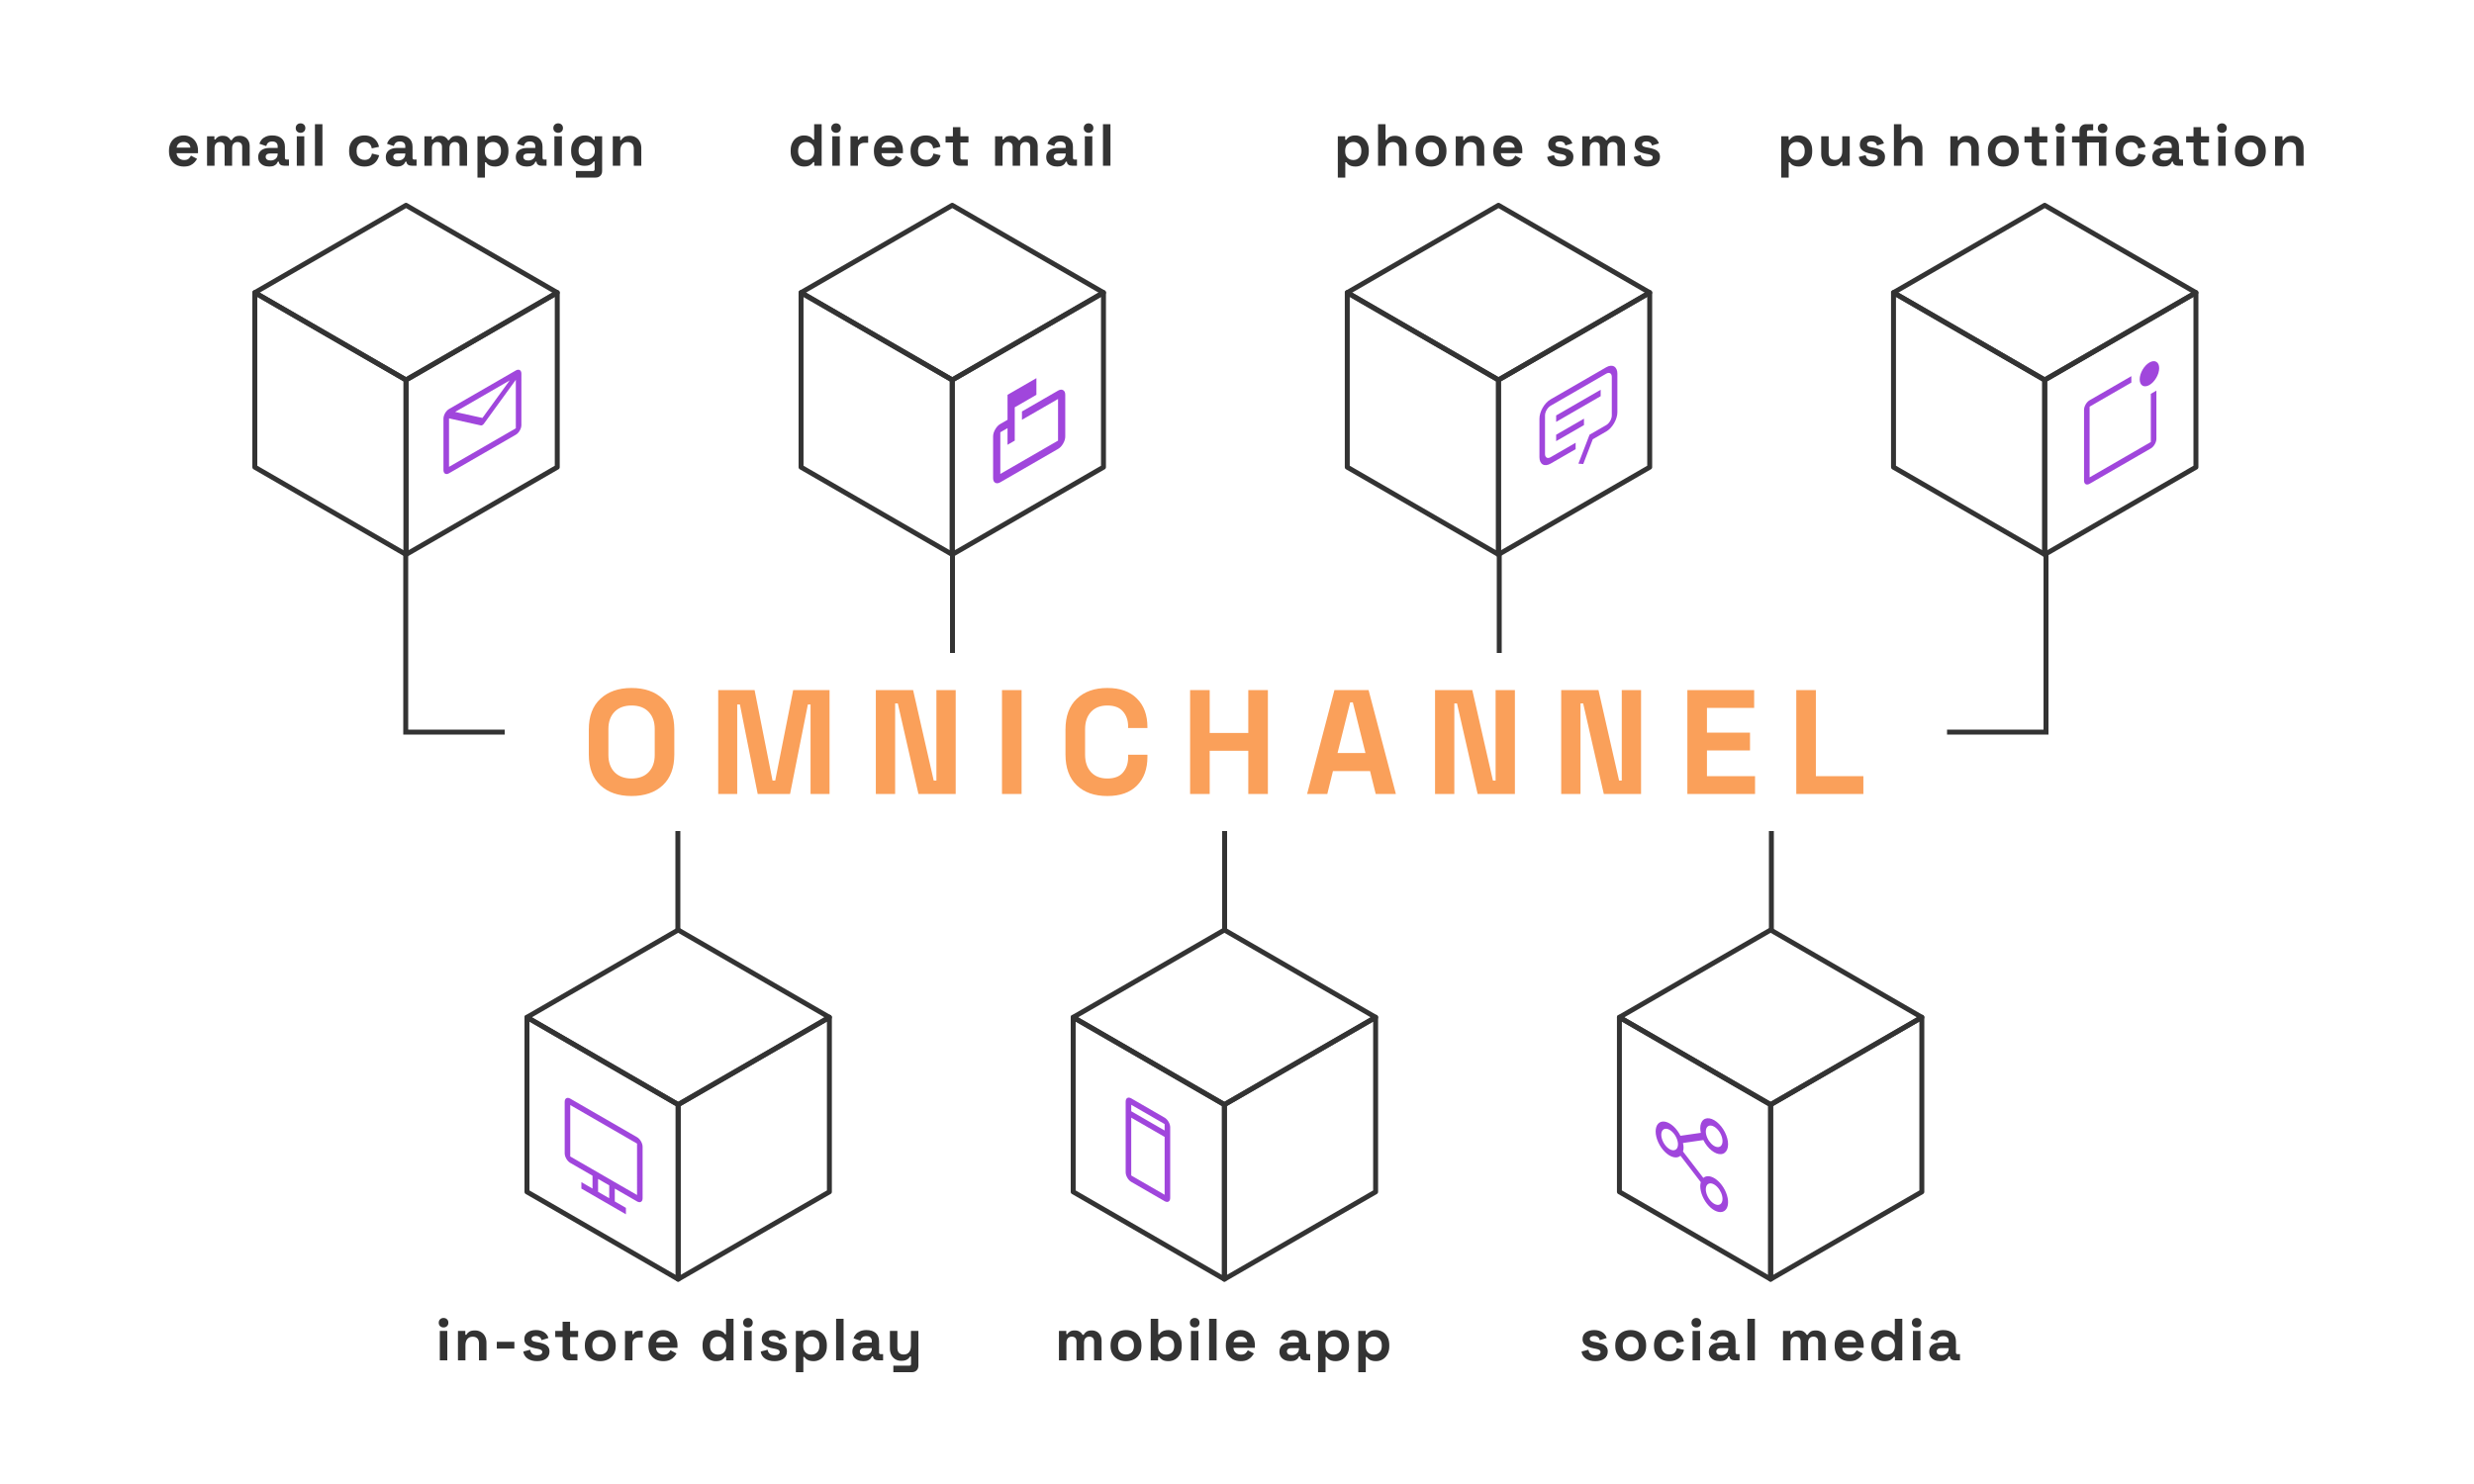 <svg width="1000" height="600" viewBox="0 0 1000 600" fill="none" xmlns="http://www.w3.org/2000/svg">
<path d="M255.28 321.84C250 321.84 245.8 320.4 242.68 317.52C239.56 314.6 238 310.44 238 305.04V294.96C238 289.56 239.56 285.42 242.68 282.54C245.8 279.62 250 278.16 255.28 278.16C260.56 278.16 264.76 279.62 267.88 282.54C271 285.42 272.56 289.56 272.56 294.96V305.04C272.56 310.44 271 314.6 267.88 317.52C264.76 320.4 260.56 321.84 255.28 321.84ZM255.28 314.76C258.24 314.76 260.54 313.9 262.18 312.18C263.82 310.46 264.64 308.16 264.64 305.28V294.72C264.64 291.84 263.82 289.54 262.18 287.82C260.54 286.1 258.24 285.24 255.28 285.24C252.36 285.24 250.06 286.1 248.38 287.82C246.74 289.54 245.92 291.84 245.92 294.72V305.28C245.92 308.16 246.74 310.46 248.38 312.18C250.06 313.9 252.36 314.76 255.28 314.76ZM290.307 321V279H305.007L312.267 315.6H313.347L320.607 279H335.307V321H327.627V284.82H326.547L319.347 321H306.267L299.067 284.82H297.987V321H290.307ZM354.017 321V279H369.077L377.417 315.6H378.497V279H386.297V321H371.237L362.897 284.4H361.817V321H354.017ZM405.012 321V279H412.932V321H405.012ZM447.593 321.84C442.393 321.84 438.273 320.4 435.233 317.52C432.193 314.6 430.673 310.44 430.673 305.04V294.96C430.673 289.56 432.193 285.42 435.233 282.54C438.273 279.62 442.393 278.16 447.593 278.16C452.753 278.16 456.733 279.58 459.533 282.42C462.373 285.22 463.793 289.08 463.793 294V294.36H455.993V293.76C455.993 291.28 455.293 289.24 453.893 287.64C452.533 286.04 450.433 285.24 447.593 285.24C444.793 285.24 442.593 286.1 440.993 287.82C439.393 289.54 438.593 291.88 438.593 294.84V305.16C438.593 308.08 439.393 310.42 440.993 312.18C442.593 313.9 444.793 314.76 447.593 314.76C450.433 314.76 452.533 313.96 453.893 312.36C455.293 310.72 455.993 308.68 455.993 306.24V305.16H463.793V306C463.793 310.92 462.373 314.8 459.533 317.64C456.733 320.44 452.753 321.84 447.593 321.84ZM481.046 321V279H488.966V296.34H504.566V279H512.486V321H504.566V303.54H488.966V321H481.046ZM528.341 321L539.381 279H553.181L564.221 321H556.061L553.781 311.76H538.781L536.501 321H528.341ZM540.641 304.44H551.921L546.821 283.98H545.741L540.641 304.44ZM580.048 321V279H595.108L603.448 315.6H604.528V279H612.328V321H597.268L588.928 284.4H587.848V321H580.048ZM631.044 321V279H646.104L654.444 315.6H655.524V279H663.324V321H648.264L639.924 284.4H638.844V321H631.044ZM682.039 321V279H709.039V286.2H689.959V296.22H707.359V303.42H689.959V313.8H709.399V321H682.039ZM726.062 321V279H733.982V313.8H753.182V321H726.062Z" fill="#FAA05A"/>
<path d="M74.302 67.336C73.118 67.336 72.07 67.088 71.157 66.592C70.261 66.08 69.558 65.368 69.046 64.456C68.549 63.528 68.302 62.44 68.302 61.192V60.904C68.302 59.656 68.549 58.576 69.046 57.664C69.541 56.736 70.237 56.024 71.133 55.528C72.029 55.016 73.07 54.76 74.254 54.76C75.421 54.76 76.438 55.024 77.302 55.552C78.165 56.064 78.838 56.784 79.317 57.712C79.797 58.624 80.037 59.688 80.037 60.904V61.936H71.374C71.406 62.752 71.71 63.416 72.285 63.928C72.862 64.44 73.566 64.696 74.397 64.696C75.246 64.696 75.87 64.512 76.269 64.144C76.669 63.776 76.974 63.368 77.181 62.92L79.653 64.216C79.43 64.632 79.102 65.088 78.669 65.584C78.254 66.064 77.694 66.48 76.99 66.832C76.285 67.168 75.389 67.336 74.302 67.336ZM71.397 59.68H76.966C76.901 58.992 76.621 58.44 76.126 58.024C75.645 57.608 75.013 57.4 74.23 57.4C73.413 57.4 72.766 57.608 72.285 58.024C71.805 58.44 71.51 58.992 71.397 59.68ZM83.689 67V55.096H86.665V56.392H87.097C87.305 55.992 87.649 55.648 88.129 55.36C88.609 55.056 89.241 54.904 90.025 54.904C90.873 54.904 91.553 55.072 92.065 55.408C92.577 55.728 92.969 56.152 93.241 56.68H93.673C93.945 56.168 94.329 55.744 94.825 55.408C95.321 55.072 96.025 54.904 96.937 54.904C97.673 54.904 98.337 55.064 98.929 55.384C99.537 55.688 100.017 56.16 100.369 56.8C100.737 57.424 100.921 58.216 100.921 59.176V67H97.897V59.392C97.897 58.736 97.729 58.248 97.393 57.928C97.057 57.592 96.585 57.424 95.977 57.424C95.289 57.424 94.753 57.648 94.369 58.096C94.001 58.528 93.817 59.152 93.817 59.968V67H90.793V59.392C90.793 58.736 90.625 58.248 90.289 57.928C89.953 57.592 89.481 57.424 88.873 57.424C88.185 57.424 87.649 57.648 87.265 58.096C86.897 58.528 86.713 59.152 86.713 59.968V67H83.689ZM108.829 67.336C107.981 67.336 107.221 67.192 106.549 66.904C105.877 66.6 105.341 66.168 104.941 65.608C104.557 65.032 104.365 64.336 104.365 63.52C104.365 62.704 104.557 62.024 104.941 61.48C105.341 60.92 105.885 60.504 106.573 60.232C107.277 59.944 108.077 59.8 108.973 59.8H112.237V59.128C112.237 58.568 112.061 58.112 111.709 57.76C111.357 57.392 110.797 57.208 110.029 57.208C109.277 57.208 108.717 57.384 108.349 57.736C107.981 58.072 107.741 58.512 107.629 59.056L104.845 58.12C105.037 57.512 105.341 56.96 105.757 56.464C106.189 55.952 106.757 55.544 107.461 55.24C108.181 54.92 109.053 54.76 110.077 54.76C111.645 54.76 112.885 55.152 113.797 55.936C114.709 56.72 115.165 57.856 115.165 59.344V63.784C115.165 64.264 115.389 64.504 115.837 64.504H116.797V67H114.781C114.189 67 113.701 66.856 113.317 66.568C112.933 66.28 112.741 65.896 112.741 65.416V65.392H112.285C112.221 65.584 112.077 65.84 111.853 66.16C111.629 66.464 111.277 66.736 110.797 66.976C110.317 67.216 109.661 67.336 108.829 67.336ZM109.357 64.888C110.205 64.888 110.893 64.656 111.421 64.192C111.965 63.712 112.237 63.08 112.237 62.296V62.056H109.189C108.629 62.056 108.189 62.176 107.869 62.416C107.549 62.656 107.389 62.992 107.389 63.424C107.389 63.856 107.557 64.208 107.893 64.48C108.229 64.752 108.717 64.888 109.357 64.888ZM119.968 67V55.096H122.992V67H119.968ZM121.48 53.704C120.936 53.704 120.472 53.528 120.088 53.176C119.72 52.824 119.536 52.36 119.536 51.784C119.536 51.208 119.72 50.744 120.088 50.392C120.472 50.04 120.936 49.864 121.48 49.864C122.04 49.864 122.504 50.04 122.872 50.392C123.24 50.744 123.424 51.208 123.424 51.784C123.424 52.36 123.24 52.824 122.872 53.176C122.504 53.528 122.04 53.704 121.48 53.704ZM127.303 67V50.2H130.327V67H127.303ZM147.284 67.336C146.132 67.336 145.084 67.096 144.14 66.616C143.212 66.136 142.476 65.44 141.932 64.528C141.388 63.616 141.116 62.512 141.116 61.216V60.88C141.116 59.584 141.388 58.48 141.932 57.568C142.476 56.656 143.212 55.96 144.14 55.48C145.084 55 146.132 54.76 147.284 54.76C148.42 54.76 149.396 54.96 150.212 55.36C151.028 55.76 151.684 56.312 152.18 57.016C152.692 57.704 153.028 58.488 153.188 59.368L150.26 59.992C150.196 59.512 150.052 59.08 149.828 58.696C149.604 58.312 149.284 58.008 148.868 57.784C148.468 57.56 147.964 57.448 147.356 57.448C146.748 57.448 146.196 57.584 145.7 57.856C145.22 58.112 144.836 58.504 144.548 59.032C144.276 59.544 144.14 60.176 144.14 60.928V61.168C144.14 61.92 144.276 62.56 144.548 63.088C144.836 63.6 145.22 63.992 145.7 64.264C146.196 64.52 146.748 64.648 147.356 64.648C148.268 64.648 148.956 64.416 149.42 63.952C149.9 63.472 150.204 62.848 150.332 62.08L153.26 62.776C153.052 63.624 152.692 64.4 152.18 65.104C151.684 65.792 151.028 66.336 150.212 66.736C149.396 67.136 148.42 67.336 147.284 67.336ZM160.411 67.336C159.563 67.336 158.803 67.192 158.131 66.904C157.459 66.6 156.923 66.168 156.523 65.608C156.139 65.032 155.947 64.336 155.947 63.52C155.947 62.704 156.139 62.024 156.523 61.48C156.923 60.92 157.467 60.504 158.155 60.232C158.859 59.944 159.659 59.8 160.555 59.8H163.819V59.128C163.819 58.568 163.643 58.112 163.291 57.76C162.939 57.392 162.379 57.208 161.611 57.208C160.859 57.208 160.299 57.384 159.931 57.736C159.563 58.072 159.323 58.512 159.211 59.056L156.427 58.12C156.619 57.512 156.923 56.96 157.339 56.464C157.771 55.952 158.339 55.544 159.043 55.24C159.763 54.92 160.635 54.76 161.659 54.76C163.227 54.76 164.467 55.152 165.379 55.936C166.291 56.72 166.747 57.856 166.747 59.344V63.784C166.747 64.264 166.971 64.504 167.419 64.504H168.379V67H166.363C165.771 67 165.283 66.856 164.899 66.568C164.515 66.28 164.323 65.896 164.323 65.416V65.392H163.867C163.803 65.584 163.659 65.84 163.435 66.16C163.211 66.464 162.859 66.736 162.379 66.976C161.899 67.216 161.243 67.336 160.411 67.336ZM160.939 64.888C161.787 64.888 162.475 64.656 163.003 64.192C163.547 63.712 163.819 63.08 163.819 62.296V62.056H160.771C160.211 62.056 159.771 62.176 159.451 62.416C159.131 62.656 158.971 62.992 158.971 63.424C158.971 63.856 159.139 64.208 159.475 64.48C159.811 64.752 160.299 64.888 160.939 64.888ZM171.55 67V55.096H174.526V56.392H174.958C175.166 55.992 175.51 55.648 175.99 55.36C176.47 55.056 177.102 54.904 177.886 54.904C178.734 54.904 179.414 55.072 179.926 55.408C180.438 55.728 180.83 56.152 181.102 56.68H181.534C181.806 56.168 182.19 55.744 182.686 55.408C183.182 55.072 183.886 54.904 184.798 54.904C185.534 54.904 186.198 55.064 186.79 55.384C187.398 55.688 187.878 56.16 188.23 56.8C188.598 57.424 188.782 58.216 188.782 59.176V67H185.758V59.392C185.758 58.736 185.59 58.248 185.254 57.928C184.918 57.592 184.446 57.424 183.838 57.424C183.15 57.424 182.614 57.648 182.23 58.096C181.862 58.528 181.678 59.152 181.678 59.968V67H178.654V59.392C178.654 58.736 178.486 58.248 178.15 57.928C177.814 57.592 177.342 57.424 176.734 57.424C176.046 57.424 175.51 57.648 175.126 58.096C174.758 58.528 174.574 59.152 174.574 59.968V67H171.55ZM192.994 71.8V55.096H195.97V56.536H196.402C196.674 56.072 197.098 55.664 197.674 55.312C198.25 54.944 199.074 54.76 200.146 54.76C201.106 54.76 201.994 55 202.81 55.48C203.626 55.944 204.282 56.632 204.778 57.544C205.274 58.456 205.522 59.56 205.522 60.856V61.24C205.522 62.536 205.274 63.64 204.778 64.552C204.282 65.464 203.626 66.16 202.81 66.64C201.994 67.104 201.106 67.336 200.146 67.336C199.426 67.336 198.818 67.248 198.322 67.072C197.842 66.912 197.45 66.704 197.146 66.448C196.858 66.176 196.626 65.904 196.45 65.632H196.018V71.8H192.994ZM199.234 64.696C200.178 64.696 200.954 64.4 201.562 63.808C202.186 63.2 202.498 62.32 202.498 61.168V60.928C202.498 59.776 202.186 58.904 201.562 58.312C200.938 57.704 200.162 57.4 199.234 57.4C198.306 57.4 197.53 57.704 196.906 58.312C196.282 58.904 195.97 59.776 195.97 60.928V61.168C195.97 62.32 196.282 63.2 196.906 63.808C197.53 64.4 198.306 64.696 199.234 64.696ZM212.955 67.336C212.107 67.336 211.347 67.192 210.675 66.904C210.003 66.6 209.467 66.168 209.067 65.608C208.683 65.032 208.491 64.336 208.491 63.52C208.491 62.704 208.683 62.024 209.067 61.48C209.467 60.92 210.011 60.504 210.699 60.232C211.403 59.944 212.203 59.8 213.099 59.8H216.363V59.128C216.363 58.568 216.187 58.112 215.835 57.76C215.483 57.392 214.923 57.208 214.155 57.208C213.403 57.208 212.843 57.384 212.475 57.736C212.107 58.072 211.867 58.512 211.755 59.056L208.971 58.12C209.163 57.512 209.467 56.96 209.883 56.464C210.315 55.952 210.883 55.544 211.587 55.24C212.307 54.92 213.179 54.76 214.203 54.76C215.771 54.76 217.011 55.152 217.923 55.936C218.835 56.72 219.291 57.856 219.291 59.344V63.784C219.291 64.264 219.515 64.504 219.963 64.504H220.923V67H218.907C218.315 67 217.827 66.856 217.443 66.568C217.059 66.28 216.867 65.896 216.867 65.416V65.392H216.411C216.347 65.584 216.203 65.84 215.979 66.16C215.755 66.464 215.403 66.736 214.923 66.976C214.443 67.216 213.787 67.336 212.955 67.336ZM213.483 64.888C214.331 64.888 215.019 64.656 215.547 64.192C216.091 63.712 216.363 63.08 216.363 62.296V62.056H213.315C212.755 62.056 212.315 62.176 211.995 62.416C211.675 62.656 211.515 62.992 211.515 63.424C211.515 63.856 211.683 64.208 212.019 64.48C212.355 64.752 212.843 64.888 213.483 64.888ZM224.094 67V55.096H227.118V67H224.094ZM225.606 53.704C225.062 53.704 224.598 53.528 224.214 53.176C223.846 52.824 223.662 52.36 223.662 51.784C223.662 51.208 223.846 50.744 224.214 50.392C224.598 50.04 225.062 49.864 225.606 49.864C226.166 49.864 226.63 50.04 226.998 50.392C227.366 50.744 227.55 51.208 227.55 51.784C227.55 52.36 227.366 52.824 226.998 53.176C226.63 53.528 226.166 53.704 225.606 53.704ZM230.853 61.096V60.712C230.853 59.464 231.101 58.4 231.597 57.52C232.093 56.624 232.749 55.944 233.565 55.48C234.397 55 235.301 54.76 236.277 54.76C237.365 54.76 238.189 54.952 238.749 55.336C239.309 55.72 239.717 56.12 239.973 56.536H240.405V55.096H243.381V69.112C243.381 69.928 243.141 70.576 242.661 71.056C242.181 71.552 241.541 71.8 240.741 71.8H232.773V69.16H239.685C240.133 69.16 240.357 68.92 240.357 68.44V65.344H239.925C239.765 65.6 239.541 65.864 239.253 66.136C238.965 66.392 238.581 66.608 238.101 66.784C237.621 66.96 237.013 67.048 236.277 67.048C235.301 67.048 234.397 66.816 233.565 66.352C232.749 65.872 232.093 65.192 231.597 64.312C231.101 63.416 230.853 62.344 230.853 61.096ZM237.141 64.408C238.069 64.408 238.845 64.112 239.469 63.52C240.093 62.928 240.405 62.096 240.405 61.024V60.784C240.405 59.696 240.093 58.864 239.469 58.288C238.861 57.696 238.085 57.4 237.141 57.4C236.213 57.4 235.437 57.696 234.813 58.288C234.189 58.864 233.877 59.696 233.877 60.784V61.024C233.877 62.096 234.189 62.928 234.813 63.52C235.437 64.112 236.213 64.408 237.141 64.408ZM247.693 67V55.096H250.669V56.656H251.101C251.293 56.24 251.653 55.848 252.181 55.48C252.709 55.096 253.509 54.904 254.581 54.904C255.509 54.904 256.317 55.12 257.005 55.552C257.709 55.968 258.253 56.552 258.637 57.304C259.021 58.04 259.213 58.904 259.213 59.896V67H256.189V60.136C256.189 59.24 255.965 58.568 255.517 58.12C255.085 57.672 254.461 57.448 253.645 57.448C252.717 57.448 251.997 57.76 251.485 58.384C250.973 58.992 250.717 59.848 250.717 60.952V67H247.693Z" fill="#333333"/>
<path d="M177.773 550V538.096H180.797V550H177.773ZM179.285 536.704C178.741 536.704 178.277 536.528 177.893 536.176C177.525 535.824 177.341 535.36 177.341 534.784C177.341 534.208 177.525 533.744 177.893 533.392C178.277 533.04 178.741 532.864 179.285 532.864C179.845 532.864 180.309 533.04 180.677 533.392C181.045 533.744 181.229 534.208 181.229 534.784C181.229 535.36 181.045 535.824 180.677 536.176C180.309 536.528 179.845 536.704 179.285 536.704ZM185.108 550V538.096H188.084V539.656H188.516C188.708 539.24 189.068 538.848 189.596 538.48C190.124 538.096 190.924 537.904 191.996 537.904C192.924 537.904 193.732 538.12 194.42 538.552C195.124 538.968 195.668 539.552 196.052 540.304C196.436 541.04 196.628 541.904 196.628 542.896V550H193.604V543.136C193.604 542.24 193.38 541.568 192.932 541.12C192.5 540.672 191.876 540.448 191.06 540.448C190.132 540.448 189.412 540.76 188.9 541.384C188.388 541.992 188.132 542.848 188.132 543.952V550H185.108ZM200.809 545.248V542.512H207.913V545.248H200.809ZM217.12 550.336C215.568 550.336 214.296 550 213.304 549.328C212.312 548.656 211.712 547.696 211.504 546.448L214.288 545.728C214.4 546.288 214.584 546.728 214.84 547.048C215.112 547.368 215.44 547.6 215.824 547.744C216.224 547.872 216.656 547.936 217.12 547.936C217.824 547.936 218.344 547.816 218.68 547.576C219.016 547.32 219.184 547.008 219.184 546.64C219.184 546.272 219.024 545.992 218.704 545.8C218.384 545.592 217.872 545.424 217.168 545.296L216.496 545.176C215.664 545.016 214.904 544.8 214.216 544.528C213.528 544.24 212.976 543.848 212.56 543.352C212.144 542.856 211.936 542.216 211.936 541.432C211.936 540.248 212.368 539.344 213.232 538.72C214.096 538.08 215.232 537.76 216.64 537.76C217.968 537.76 219.072 538.056 219.952 538.648C220.832 539.24 221.408 540.016 221.68 540.976L218.872 541.84C218.744 541.232 218.48 540.8 218.08 540.544C217.696 540.288 217.216 540.16 216.64 540.16C216.064 540.16 215.624 540.264 215.32 540.472C215.016 540.664 214.864 540.936 214.864 541.288C214.864 541.672 215.024 541.96 215.344 542.152C215.664 542.328 216.096 542.464 216.64 542.56L217.312 542.68C218.208 542.84 219.016 543.056 219.736 543.328C220.472 543.584 221.048 543.96 221.464 544.456C221.896 544.936 222.112 545.592 222.112 546.424C222.112 547.672 221.656 548.64 220.744 549.328C219.848 550 218.64 550.336 217.12 550.336ZM230.048 550C229.264 550 228.624 549.76 228.128 549.28C227.648 548.784 227.408 548.128 227.408 547.312V540.592H224.432V538.096H227.408V534.4H230.432V538.096H233.696V540.592H230.432V546.784C230.432 547.264 230.656 547.504 231.104 547.504H233.408V550H230.048ZM242.635 550.336C241.451 550.336 240.387 550.096 239.443 549.616C238.499 549.136 237.755 548.44 237.211 547.528C236.667 546.616 236.395 545.52 236.395 544.24V543.856C236.395 542.576 236.667 541.48 237.211 540.568C237.755 539.656 238.499 538.96 239.443 538.48C240.387 538 241.451 537.76 242.635 537.76C243.819 537.76 244.883 538 245.827 538.48C246.771 538.96 247.515 539.656 248.059 540.568C248.603 541.48 248.875 542.576 248.875 543.856V544.24C248.875 545.52 248.603 546.616 248.059 547.528C247.515 548.44 246.771 549.136 245.827 549.616C244.883 550.096 243.819 550.336 242.635 550.336ZM242.635 547.648C243.563 547.648 244.331 547.352 244.939 546.76C245.547 546.152 245.851 545.288 245.851 544.168V543.928C245.851 542.808 245.547 541.952 244.939 541.36C244.347 540.752 243.579 540.448 242.635 540.448C241.707 540.448 240.939 540.752 240.331 541.36C239.723 541.952 239.419 542.808 239.419 543.928V544.168C239.419 545.288 239.723 546.152 240.331 546.76C240.939 547.352 241.707 547.648 242.635 547.648ZM252.627 550V538.096H255.603V539.44H256.035C256.211 538.96 256.499 538.608 256.899 538.384C257.315 538.16 257.795 538.048 258.339 538.048H259.779V540.736H258.291C257.523 540.736 256.891 540.944 256.395 541.36C255.899 541.76 255.651 542.384 255.651 543.232V550H252.627ZM268.104 550.336C266.92 550.336 265.872 550.088 264.96 549.592C264.064 549.08 263.36 548.368 262.848 547.456C262.352 546.528 262.104 545.44 262.104 544.192V543.904C262.104 542.656 262.352 541.576 262.848 540.664C263.344 539.736 264.04 539.024 264.936 538.528C265.832 538.016 266.872 537.76 268.056 537.76C269.224 537.76 270.24 538.024 271.104 538.552C271.968 539.064 272.64 539.784 273.12 540.712C273.6 541.624 273.84 542.688 273.84 543.904V544.936H265.176C265.208 545.752 265.512 546.416 266.088 546.928C266.664 547.44 267.368 547.696 268.2 547.696C269.048 547.696 269.672 547.512 270.072 547.144C270.472 546.776 270.776 546.368 270.984 545.92L273.456 547.216C273.232 547.632 272.904 548.088 272.472 548.584C272.056 549.064 271.496 549.48 270.792 549.832C270.088 550.168 269.192 550.336 268.104 550.336ZM265.2 542.68H270.768C270.704 541.992 270.424 541.44 269.928 541.024C269.448 540.608 268.816 540.4 268.032 540.4C267.216 540.4 266.568 540.608 266.088 541.024C265.608 541.44 265.312 541.992 265.2 542.68ZM289.346 550.336C288.402 550.336 287.514 550.104 286.682 549.64C285.866 549.16 285.21 548.464 284.714 547.552C284.218 546.64 283.97 545.536 283.97 544.24V543.856C283.97 542.56 284.218 541.456 284.714 540.544C285.21 539.632 285.866 538.944 286.682 538.48C287.498 538 288.386 537.76 289.346 537.76C290.066 537.76 290.666 537.848 291.146 538.024C291.642 538.184 292.042 538.392 292.346 538.648C292.65 538.904 292.882 539.176 293.042 539.464H293.474V533.2H296.498V550H293.522V548.56H293.09C292.818 549.008 292.394 549.416 291.818 549.784C291.258 550.152 290.434 550.336 289.346 550.336ZM290.258 547.696C291.186 547.696 291.962 547.4 292.586 546.808C293.21 546.2 293.522 545.32 293.522 544.168V543.928C293.522 542.776 293.21 541.904 292.586 541.312C291.978 540.704 291.202 540.4 290.258 540.4C289.33 540.4 288.554 540.704 287.93 541.312C287.306 541.904 286.994 542.776 286.994 543.928V544.168C286.994 545.32 287.306 546.2 287.93 546.808C288.554 547.4 289.33 547.696 290.258 547.696ZM300.81 550V538.096H303.834V550H300.81ZM302.322 536.704C301.778 536.704 301.314 536.528 300.93 536.176C300.562 535.824 300.378 535.36 300.378 534.784C300.378 534.208 300.562 533.744 300.93 533.392C301.314 533.04 301.778 532.864 302.322 532.864C302.882 532.864 303.346 533.04 303.714 533.392C304.082 533.744 304.266 534.208 304.266 534.784C304.266 535.36 304.082 535.824 303.714 536.176C303.346 536.528 302.882 536.704 302.322 536.704ZM313.089 550.336C311.537 550.336 310.265 550 309.273 549.328C308.281 548.656 307.681 547.696 307.473 546.448L310.257 545.728C310.369 546.288 310.553 546.728 310.809 547.048C311.081 547.368 311.409 547.6 311.793 547.744C312.193 547.872 312.625 547.936 313.089 547.936C313.793 547.936 314.313 547.816 314.649 547.576C314.985 547.32 315.153 547.008 315.153 546.64C315.153 546.272 314.993 545.992 314.673 545.8C314.353 545.592 313.841 545.424 313.137 545.296L312.465 545.176C311.633 545.016 310.873 544.8 310.185 544.528C309.497 544.24 308.945 543.848 308.529 543.352C308.113 542.856 307.905 542.216 307.905 541.432C307.905 540.248 308.337 539.344 309.201 538.72C310.065 538.08 311.201 537.76 312.609 537.76C313.937 537.76 315.041 538.056 315.921 538.648C316.801 539.24 317.377 540.016 317.649 540.976L314.841 541.84C314.713 541.232 314.449 540.8 314.049 540.544C313.665 540.288 313.185 540.16 312.609 540.16C312.033 540.16 311.593 540.264 311.289 540.472C310.985 540.664 310.833 540.936 310.833 541.288C310.833 541.672 310.993 541.96 311.313 542.152C311.633 542.328 312.065 542.464 312.609 542.56L313.281 542.68C314.177 542.84 314.985 543.056 315.705 543.328C316.441 543.584 317.017 543.96 317.433 544.456C317.865 544.936 318.081 545.592 318.081 546.424C318.081 547.672 317.625 548.64 316.713 549.328C315.817 550 314.609 550.336 313.089 550.336ZM321.691 554.8V538.096H324.667V539.536H325.099C325.371 539.072 325.795 538.664 326.371 538.312C326.947 537.944 327.771 537.76 328.843 537.76C329.803 537.76 330.691 538 331.507 538.48C332.323 538.944 332.979 539.632 333.475 540.544C333.971 541.456 334.219 542.56 334.219 543.856V544.24C334.219 545.536 333.971 546.64 333.475 547.552C332.979 548.464 332.323 549.16 331.507 549.64C330.691 550.104 329.803 550.336 328.843 550.336C328.123 550.336 327.515 550.248 327.019 550.072C326.539 549.912 326.147 549.704 325.843 549.448C325.555 549.176 325.323 548.904 325.147 548.632H324.715V554.8H321.691ZM327.931 547.696C328.875 547.696 329.651 547.4 330.259 546.808C330.883 546.2 331.195 545.32 331.195 544.168V543.928C331.195 542.776 330.883 541.904 330.259 541.312C329.635 540.704 328.859 540.4 327.931 540.4C327.003 540.4 326.227 540.704 325.603 541.312C324.979 541.904 324.667 542.776 324.667 543.928V544.168C324.667 545.32 324.979 546.2 325.603 546.808C326.227 547.4 327.003 547.696 327.931 547.696ZM337.956 550V533.2H340.98V550H337.956ZM348.987 550.336C348.139 550.336 347.379 550.192 346.707 549.904C346.035 549.6 345.499 549.168 345.099 548.608C344.715 548.032 344.523 547.336 344.523 546.52C344.523 545.704 344.715 545.024 345.099 544.48C345.499 543.92 346.043 543.504 346.731 543.232C347.435 542.944 348.235 542.8 349.131 542.8H352.395V542.128C352.395 541.568 352.219 541.112 351.867 540.76C351.515 540.392 350.955 540.208 350.187 540.208C349.435 540.208 348.875 540.384 348.507 540.736C348.139 541.072 347.899 541.512 347.787 542.056L345.003 541.12C345.195 540.512 345.499 539.96 345.915 539.464C346.347 538.952 346.915 538.544 347.619 538.24C348.339 537.92 349.211 537.76 350.235 537.76C351.803 537.76 353.043 538.152 353.955 538.936C354.867 539.72 355.323 540.856 355.323 542.344V546.784C355.323 547.264 355.547 547.504 355.995 547.504H356.955V550H354.939C354.347 550 353.859 549.856 353.475 549.568C353.091 549.28 352.899 548.896 352.899 548.416V548.392H352.443C352.379 548.584 352.235 548.84 352.011 549.16C351.787 549.464 351.435 549.736 350.955 549.976C350.475 550.216 349.819 550.336 348.987 550.336ZM349.515 547.888C350.363 547.888 351.051 547.656 351.579 547.192C352.123 546.712 352.395 546.08 352.395 545.296V545.056H349.347C348.787 545.056 348.347 545.176 348.027 545.416C347.707 545.656 347.547 545.992 347.547 546.424C347.547 546.856 347.715 547.208 348.051 547.48C348.387 547.752 348.875 547.888 349.515 547.888ZM361.094 554.8V552.16H367.574C368.022 552.16 368.246 551.92 368.246 551.44V548.44H367.814C367.686 548.712 367.486 548.984 367.214 549.256C366.942 549.528 366.574 549.752 366.11 549.928C365.646 550.104 365.054 550.192 364.334 550.192C363.406 550.192 362.59 549.984 361.886 549.568C361.198 549.136 360.662 548.544 360.278 547.792C359.894 547.04 359.702 546.176 359.702 545.2V538.096H362.726V544.96C362.726 545.856 362.942 546.528 363.374 546.976C363.822 547.424 364.454 547.648 365.27 547.648C366.198 547.648 366.918 547.344 367.43 546.736C367.942 546.112 368.198 545.248 368.198 544.144V538.096H371.222V552.112C371.222 552.928 370.982 553.576 370.502 554.056C370.022 554.552 369.382 554.8 368.582 554.8H361.094Z" fill="#333333"/>
<path d="M428.028 550V538.096H431.004V539.392H431.436C431.644 538.992 431.988 538.648 432.468 538.36C432.948 538.056 433.58 537.904 434.364 537.904C435.212 537.904 435.892 538.072 436.404 538.408C436.916 538.728 437.308 539.152 437.58 539.68H438.012C438.284 539.168 438.668 538.744 439.164 538.408C439.66 538.072 440.364 537.904 441.276 537.904C442.012 537.904 442.676 538.064 443.268 538.384C443.876 538.688 444.356 539.16 444.708 539.8C445.076 540.424 445.26 541.216 445.26 542.176V550H442.236V542.392C442.236 541.736 442.068 541.248 441.732 540.928C441.396 540.592 440.924 540.424 440.316 540.424C439.628 540.424 439.092 540.648 438.708 541.096C438.34 541.528 438.156 542.152 438.156 542.968V550H435.132V542.392C435.132 541.736 434.964 541.248 434.628 540.928C434.292 540.592 433.82 540.424 433.212 540.424C432.524 540.424 431.988 540.648 431.604 541.096C431.236 541.528 431.052 542.152 431.052 542.968V550H428.028ZM455.136 550.336C453.952 550.336 452.888 550.096 451.944 549.616C451 549.136 450.256 548.44 449.712 547.528C449.168 546.616 448.896 545.52 448.896 544.24V543.856C448.896 542.576 449.168 541.48 449.712 540.568C450.256 539.656 451 538.96 451.944 538.48C452.888 538 453.952 537.76 455.136 537.76C456.32 537.76 457.384 538 458.328 538.48C459.272 538.96 460.016 539.656 460.56 540.568C461.104 541.48 461.376 542.576 461.376 543.856V544.24C461.376 545.52 461.104 546.616 460.56 547.528C460.016 548.44 459.272 549.136 458.328 549.616C457.384 550.096 456.32 550.336 455.136 550.336ZM455.136 547.648C456.064 547.648 456.832 547.352 457.44 546.76C458.048 546.152 458.352 545.288 458.352 544.168V543.928C458.352 542.808 458.048 541.952 457.44 541.36C456.848 540.752 456.08 540.448 455.136 540.448C454.208 540.448 453.44 540.752 452.832 541.36C452.224 541.952 451.92 542.808 451.92 543.928V544.168C451.92 545.288 452.224 546.152 452.832 546.76C453.44 547.352 454.208 547.648 455.136 547.648ZM472.28 550.336C471.208 550.336 470.384 550.152 469.808 549.784C469.232 549.416 468.808 549.008 468.536 548.56H468.104V550H465.128V533.2H468.152V539.464H468.584C468.76 539.176 468.992 538.904 469.28 538.648C469.584 538.392 469.976 538.184 470.456 538.024C470.952 537.848 471.56 537.76 472.28 537.76C473.24 537.76 474.128 538 474.944 538.48C475.76 538.944 476.416 539.632 476.912 540.544C477.408 541.456 477.656 542.56 477.656 543.856V544.24C477.656 545.536 477.408 546.64 476.912 547.552C476.416 548.464 475.76 549.16 474.944 549.64C474.128 550.104 473.24 550.336 472.28 550.336ZM471.368 547.696C472.296 547.696 473.072 547.4 473.696 546.808C474.32 546.2 474.632 545.32 474.632 544.168V543.928C474.632 542.776 474.32 541.904 473.696 541.312C473.088 540.704 472.312 540.4 471.368 540.4C470.44 540.4 469.664 540.704 469.04 541.312C468.416 541.904 468.104 542.776 468.104 543.928V544.168C468.104 545.32 468.416 546.2 469.04 546.808C469.664 547.4 470.44 547.696 471.368 547.696ZM481.392 550V538.096H484.416V550H481.392ZM482.904 536.704C482.36 536.704 481.896 536.528 481.512 536.176C481.144 535.824 480.96 535.36 480.96 534.784C480.96 534.208 481.144 533.744 481.512 533.392C481.896 533.04 482.36 532.864 482.904 532.864C483.464 532.864 483.928 533.04 484.296 533.392C484.664 533.744 484.848 534.208 484.848 534.784C484.848 535.36 484.664 535.824 484.296 536.176C483.928 536.528 483.464 536.704 482.904 536.704ZM488.727 550V533.2H491.751V550H488.727ZM501.486 550.336C500.302 550.336 499.254 550.088 498.342 549.592C497.446 549.08 496.742 548.368 496.23 547.456C495.734 546.528 495.486 545.44 495.486 544.192V543.904C495.486 542.656 495.734 541.576 496.23 540.664C496.726 539.736 497.422 539.024 498.318 538.528C499.214 538.016 500.254 537.76 501.438 537.76C502.606 537.76 503.622 538.024 504.486 538.552C505.35 539.064 506.022 539.784 506.502 540.712C506.982 541.624 507.222 542.688 507.222 543.904V544.936H498.558C498.59 545.752 498.894 546.416 499.47 546.928C500.046 547.44 500.75 547.696 501.582 547.696C502.43 547.696 503.054 547.512 503.454 547.144C503.854 546.776 504.158 546.368 504.366 545.92L506.838 547.216C506.614 547.632 506.286 548.088 505.854 548.584C505.438 549.064 504.878 549.48 504.174 549.832C503.47 550.168 502.574 550.336 501.486 550.336ZM498.582 542.68H504.15C504.086 541.992 503.806 541.44 503.31 541.024C502.83 540.608 502.198 540.4 501.414 540.4C500.598 540.4 499.95 540.608 499.47 541.024C498.99 541.44 498.694 541.992 498.582 542.68ZM521.624 550.336C520.776 550.336 520.016 550.192 519.344 549.904C518.672 549.6 518.136 549.168 517.736 548.608C517.352 548.032 517.16 547.336 517.16 546.52C517.16 545.704 517.352 545.024 517.736 544.48C518.136 543.92 518.68 543.504 519.368 543.232C520.072 542.944 520.872 542.8 521.768 542.8H525.032V542.128C525.032 541.568 524.856 541.112 524.504 540.76C524.152 540.392 523.592 540.208 522.824 540.208C522.072 540.208 521.512 540.384 521.144 540.736C520.776 541.072 520.536 541.512 520.424 542.056L517.64 541.12C517.832 540.512 518.136 539.96 518.552 539.464C518.984 538.952 519.552 538.544 520.256 538.24C520.976 537.92 521.848 537.76 522.872 537.76C524.44 537.76 525.68 538.152 526.592 538.936C527.504 539.72 527.96 540.856 527.96 542.344V546.784C527.96 547.264 528.184 547.504 528.632 547.504H529.592V550H527.576C526.984 550 526.496 549.856 526.112 549.568C525.728 549.28 525.536 548.896 525.536 548.416V548.392H525.08C525.016 548.584 524.872 548.84 524.648 549.16C524.424 549.464 524.072 549.736 523.592 549.976C523.112 550.216 522.456 550.336 521.624 550.336ZM522.152 547.888C523 547.888 523.688 547.656 524.216 547.192C524.76 546.712 525.032 546.08 525.032 545.296V545.056H521.984C521.424 545.056 520.984 545.176 520.664 545.416C520.344 545.656 520.184 545.992 520.184 546.424C520.184 546.856 520.352 547.208 520.688 547.48C521.024 547.752 521.512 547.888 522.152 547.888ZM532.763 554.8V538.096H535.739V539.536H536.171C536.443 539.072 536.867 538.664 537.443 538.312C538.019 537.944 538.843 537.76 539.915 537.76C540.875 537.76 541.763 538 542.579 538.48C543.395 538.944 544.051 539.632 544.547 540.544C545.043 541.456 545.291 542.56 545.291 543.856V544.24C545.291 545.536 545.043 546.64 544.547 547.552C544.051 548.464 543.395 549.16 542.579 549.64C541.763 550.104 540.875 550.336 539.915 550.336C539.195 550.336 538.587 550.248 538.091 550.072C537.611 549.912 537.219 549.704 536.915 549.448C536.627 549.176 536.395 548.904 536.219 548.632H535.787V554.8H532.763ZM539.003 547.696C539.947 547.696 540.723 547.4 541.331 546.808C541.955 546.2 542.267 545.32 542.267 544.168V543.928C542.267 542.776 541.955 541.904 541.331 541.312C540.707 540.704 539.931 540.4 539.003 540.4C538.075 540.4 537.299 540.704 536.675 541.312C536.051 541.904 535.739 542.776 535.739 543.928V544.168C535.739 545.32 536.051 546.2 536.675 546.808C537.299 547.4 538.075 547.696 539.003 547.696ZM549.027 554.8V538.096H552.003V539.536H552.435C552.707 539.072 553.131 538.664 553.707 538.312C554.283 537.944 555.107 537.76 556.179 537.76C557.139 537.76 558.027 538 558.843 538.48C559.659 538.944 560.315 539.632 560.811 540.544C561.307 541.456 561.555 542.56 561.555 543.856V544.24C561.555 545.536 561.307 546.64 560.811 547.552C560.315 548.464 559.659 549.16 558.843 549.64C558.027 550.104 557.139 550.336 556.179 550.336C555.459 550.336 554.851 550.248 554.355 550.072C553.875 549.912 553.483 549.704 553.179 549.448C552.891 549.176 552.659 548.904 552.483 548.632H552.051V554.8H549.027ZM555.267 547.696C556.211 547.696 556.987 547.4 557.595 546.808C558.219 546.2 558.531 545.32 558.531 544.168V543.928C558.531 542.776 558.219 541.904 557.595 541.312C556.971 540.704 556.195 540.4 555.267 540.4C554.339 540.4 553.563 540.704 552.939 541.312C552.315 541.904 552.003 542.776 552.003 543.928V544.168C552.003 545.32 552.315 546.2 552.939 546.808C553.563 547.4 554.339 547.696 555.267 547.696Z" fill="#333333"/>
<path d="M644.867 550.336C643.315 550.336 642.043 550 641.051 549.328C640.059 548.656 639.459 547.696 639.251 546.448L642.035 545.728C642.147 546.288 642.331 546.728 642.587 547.048C642.859 547.368 643.187 547.6 643.571 547.744C643.971 547.872 644.403 547.936 644.867 547.936C645.571 547.936 646.091 547.816 646.427 547.576C646.763 547.32 646.931 547.008 646.931 546.64C646.931 546.272 646.771 545.992 646.451 545.8C646.131 545.592 645.619 545.424 644.915 545.296L644.243 545.176C643.411 545.016 642.651 544.8 641.963 544.528C641.275 544.24 640.723 543.848 640.307 543.352C639.891 542.856 639.683 542.216 639.683 541.432C639.683 540.248 640.115 539.344 640.979 538.72C641.843 538.08 642.979 537.76 644.387 537.76C645.715 537.76 646.819 538.056 647.699 538.648C648.579 539.24 649.155 540.016 649.427 540.976L646.619 541.84C646.491 541.232 646.227 540.8 645.827 540.544C645.443 540.288 644.963 540.16 644.387 540.16C643.811 540.16 643.371 540.264 643.067 540.472C642.763 540.664 642.611 540.936 642.611 541.288C642.611 541.672 642.771 541.96 643.091 542.152C643.411 542.328 643.843 542.464 644.387 542.56L645.059 542.68C645.955 542.84 646.763 543.056 647.483 543.328C648.219 543.584 648.795 543.96 649.211 544.456C649.643 544.936 649.859 545.592 649.859 546.424C649.859 547.672 649.403 548.64 648.491 549.328C647.595 550 646.387 550.336 644.867 550.336ZM659.133 550.336C657.949 550.336 656.885 550.096 655.941 549.616C654.997 549.136 654.253 548.44 653.709 547.528C653.165 546.616 652.893 545.52 652.893 544.24V543.856C652.893 542.576 653.165 541.48 653.709 540.568C654.253 539.656 654.997 538.96 655.941 538.48C656.885 538 657.949 537.76 659.133 537.76C660.317 537.76 661.381 538 662.325 538.48C663.269 538.96 664.013 539.656 664.557 540.568C665.101 541.48 665.373 542.576 665.373 543.856V544.24C665.373 545.52 665.101 546.616 664.557 547.528C664.013 548.44 663.269 549.136 662.325 549.616C661.381 550.096 660.317 550.336 659.133 550.336ZM659.133 547.648C660.061 547.648 660.829 547.352 661.437 546.76C662.045 546.152 662.349 545.288 662.349 544.168V543.928C662.349 542.808 662.045 541.952 661.437 541.36C660.845 540.752 660.077 540.448 659.133 540.448C658.205 540.448 657.437 540.752 656.829 541.36C656.221 541.952 655.917 542.808 655.917 543.928V544.168C655.917 545.288 656.221 546.152 656.829 546.76C657.437 547.352 658.205 547.648 659.133 547.648ZM674.717 550.336C673.565 550.336 672.517 550.096 671.573 549.616C670.645 549.136 669.909 548.44 669.365 547.528C668.821 546.616 668.549 545.512 668.549 544.216V543.88C668.549 542.584 668.821 541.48 669.365 540.568C669.909 539.656 670.645 538.96 671.573 538.48C672.517 538 673.565 537.76 674.717 537.76C675.853 537.76 676.829 537.96 677.645 538.36C678.461 538.76 679.117 539.312 679.613 540.016C680.125 540.704 680.461 541.488 680.621 542.368L677.693 542.992C677.629 542.512 677.485 542.08 677.261 541.696C677.037 541.312 676.717 541.008 676.301 540.784C675.901 540.56 675.397 540.448 674.789 540.448C674.181 540.448 673.629 540.584 673.133 540.856C672.653 541.112 672.269 541.504 671.981 542.032C671.709 542.544 671.573 543.176 671.573 543.928V544.168C671.573 544.92 671.709 545.56 671.981 546.088C672.269 546.6 672.653 546.992 673.133 547.264C673.629 547.52 674.181 547.648 674.789 547.648C675.701 547.648 676.389 547.416 676.853 546.952C677.333 546.472 677.637 545.848 677.765 545.08L680.693 545.776C680.485 546.624 680.125 547.4 679.613 548.104C679.117 548.792 678.461 549.336 677.645 549.736C676.829 550.136 675.853 550.336 674.717 550.336ZM684.147 550V538.096H687.171V550H684.147ZM685.659 536.704C685.115 536.704 684.651 536.528 684.267 536.176C683.899 535.824 683.715 535.36 683.715 534.784C683.715 534.208 683.899 533.744 684.267 533.392C684.651 533.04 685.115 532.864 685.659 532.864C686.219 532.864 686.683 533.04 687.051 533.392C687.419 533.744 687.603 534.208 687.603 534.784C687.603 535.36 687.419 535.824 687.051 536.176C686.683 536.528 686.219 536.704 685.659 536.704ZM695.178 550.336C694.33 550.336 693.57 550.192 692.898 549.904C692.226 549.6 691.69 549.168 691.29 548.608C690.906 548.032 690.714 547.336 690.714 546.52C690.714 545.704 690.906 545.024 691.29 544.48C691.69 543.92 692.234 543.504 692.922 543.232C693.626 542.944 694.426 542.8 695.322 542.8H698.586V542.128C698.586 541.568 698.41 541.112 698.058 540.76C697.706 540.392 697.146 540.208 696.378 540.208C695.626 540.208 695.066 540.384 694.698 540.736C694.33 541.072 694.09 541.512 693.978 542.056L691.194 541.12C691.386 540.512 691.69 539.96 692.106 539.464C692.538 538.952 693.106 538.544 693.81 538.24C694.53 537.92 695.402 537.76 696.426 537.76C697.994 537.76 699.234 538.152 700.146 538.936C701.058 539.72 701.514 540.856 701.514 542.344V546.784C701.514 547.264 701.738 547.504 702.186 547.504H703.146V550H701.13C700.538 550 700.05 549.856 699.666 549.568C699.282 549.28 699.09 548.896 699.09 548.416V548.392H698.634C698.57 548.584 698.426 548.84 698.202 549.16C697.978 549.464 697.626 549.736 697.146 549.976C696.666 550.216 696.01 550.336 695.178 550.336ZM695.706 547.888C696.554 547.888 697.242 547.656 697.77 547.192C698.314 546.712 698.586 546.08 698.586 545.296V545.056H695.538C694.978 545.056 694.538 545.176 694.218 545.416C693.898 545.656 693.738 545.992 693.738 546.424C693.738 546.856 693.906 547.208 694.242 547.48C694.578 547.752 695.066 547.888 695.706 547.888ZM706.317 550V533.2H709.341V550H706.317ZM720.706 550V538.096H723.682V539.392H724.114C724.322 538.992 724.666 538.648 725.146 538.36C725.626 538.056 726.258 537.904 727.042 537.904C727.89 537.904 728.57 538.072 729.082 538.408C729.594 538.728 729.986 539.152 730.258 539.68H730.69C730.962 539.168 731.346 538.744 731.842 538.408C732.338 538.072 733.042 537.904 733.954 537.904C734.69 537.904 735.354 538.064 735.946 538.384C736.554 538.688 737.034 539.16 737.386 539.8C737.754 540.424 737.938 541.216 737.938 542.176V550H734.914V542.392C734.914 541.736 734.746 541.248 734.41 540.928C734.074 540.592 733.602 540.424 732.994 540.424C732.306 540.424 731.77 540.648 731.386 541.096C731.018 541.528 730.834 542.152 730.834 542.968V550H727.81V542.392C727.81 541.736 727.642 541.248 727.306 540.928C726.97 540.592 726.498 540.424 725.89 540.424C725.202 540.424 724.666 540.648 724.282 541.096C723.914 541.528 723.73 542.152 723.73 542.968V550H720.706ZM747.574 550.336C746.39 550.336 745.342 550.088 744.43 549.592C743.534 549.08 742.83 548.368 742.318 547.456C741.822 546.528 741.574 545.44 741.574 544.192V543.904C741.574 542.656 741.822 541.576 742.318 540.664C742.814 539.736 743.51 539.024 744.406 538.528C745.302 538.016 746.342 537.76 747.526 537.76C748.694 537.76 749.71 538.024 750.574 538.552C751.438 539.064 752.11 539.784 752.59 540.712C753.07 541.624 753.31 542.688 753.31 543.904V544.936H744.646C744.678 545.752 744.982 546.416 745.558 546.928C746.134 547.44 746.838 547.696 747.67 547.696C748.518 547.696 749.142 547.512 749.542 547.144C749.942 546.776 750.246 546.368 750.454 545.92L752.926 547.216C752.702 547.632 752.374 548.088 751.942 548.584C751.526 549.064 750.966 549.48 750.262 549.832C749.558 550.168 748.662 550.336 747.574 550.336ZM744.67 542.68H750.238C750.174 541.992 749.894 541.44 749.398 541.024C748.918 540.608 748.286 540.4 747.502 540.4C746.686 540.4 746.038 540.608 745.558 541.024C745.078 541.44 744.782 541.992 744.67 542.68ZM761.762 550.336C760.818 550.336 759.93 550.104 759.098 549.64C758.282 549.16 757.626 548.464 757.13 547.552C756.634 546.64 756.386 545.536 756.386 544.24V543.856C756.386 542.56 756.634 541.456 757.13 540.544C757.626 539.632 758.282 538.944 759.098 538.48C759.914 538 760.802 537.76 761.762 537.76C762.482 537.76 763.082 537.848 763.562 538.024C764.058 538.184 764.458 538.392 764.762 538.648C765.066 538.904 765.298 539.176 765.458 539.464H765.89V533.2H768.914V550H765.938V548.56H765.506C765.234 549.008 764.81 549.416 764.234 549.784C763.674 550.152 762.85 550.336 761.762 550.336ZM762.674 547.696C763.602 547.696 764.378 547.4 765.002 546.808C765.626 546.2 765.938 545.32 765.938 544.168V543.928C765.938 542.776 765.626 541.904 765.002 541.312C764.394 540.704 763.618 540.4 762.674 540.4C761.746 540.4 760.97 540.704 760.346 541.312C759.722 541.904 759.41 542.776 759.41 543.928V544.168C759.41 545.32 759.722 546.2 760.346 546.808C760.97 547.4 761.746 547.696 762.674 547.696ZM773.227 550V538.096H776.251V550H773.227ZM774.739 536.704C774.195 536.704 773.731 536.528 773.347 536.176C772.979 535.824 772.795 535.36 772.795 534.784C772.795 534.208 772.979 533.744 773.347 533.392C773.731 533.04 774.195 532.864 774.739 532.864C775.299 532.864 775.763 533.04 776.131 533.392C776.499 533.744 776.683 534.208 776.683 534.784C776.683 535.36 776.499 535.824 776.131 536.176C775.763 536.528 775.299 536.704 774.739 536.704ZM784.258 550.336C783.41 550.336 782.65 550.192 781.978 549.904C781.306 549.6 780.77 549.168 780.37 548.608C779.986 548.032 779.794 547.336 779.794 546.52C779.794 545.704 779.986 545.024 780.37 544.48C780.77 543.92 781.314 543.504 782.002 543.232C782.706 542.944 783.506 542.8 784.402 542.8H787.666V542.128C787.666 541.568 787.49 541.112 787.138 540.76C786.786 540.392 786.226 540.208 785.458 540.208C784.706 540.208 784.146 540.384 783.778 540.736C783.41 541.072 783.17 541.512 783.058 542.056L780.274 541.12C780.466 540.512 780.77 539.96 781.186 539.464C781.618 538.952 782.186 538.544 782.89 538.24C783.61 537.92 784.482 537.76 785.506 537.76C787.074 537.76 788.314 538.152 789.226 538.936C790.138 539.72 790.594 540.856 790.594 542.344V546.784C790.594 547.264 790.818 547.504 791.266 547.504H792.226V550H790.21C789.618 550 789.13 549.856 788.746 549.568C788.362 549.28 788.17 548.896 788.17 548.416V548.392H787.714C787.65 548.584 787.506 548.84 787.282 549.16C787.058 549.464 786.706 549.736 786.226 549.976C785.746 550.216 785.09 550.336 784.258 550.336ZM784.786 547.888C785.634 547.888 786.322 547.656 786.85 547.192C787.394 546.712 787.666 546.08 787.666 545.296V545.056H784.618C784.058 545.056 783.618 545.176 783.298 545.416C782.978 545.656 782.818 545.992 782.818 546.424C782.818 546.856 782.986 547.208 783.322 547.48C783.658 547.752 784.146 547.888 784.786 547.888Z" fill="#333333"/>
<path d="M324.961 67.336C324.017 67.336 323.129 67.104 322.297 66.64C321.481 66.16 320.825 65.464 320.329 64.552C319.833 63.64 319.585 62.536 319.585 61.24V60.856C319.585 59.56 319.833 58.456 320.329 57.544C320.825 56.632 321.481 55.944 322.297 55.48C323.113 55 324.001 54.76 324.961 54.76C325.681 54.76 326.281 54.848 326.761 55.024C327.257 55.184 327.657 55.392 327.961 55.648C328.265 55.904 328.497 56.176 328.657 56.464H329.089V50.2H332.113V67H329.137V65.56H328.705C328.433 66.008 328.009 66.416 327.433 66.784C326.873 67.152 326.049 67.336 324.961 67.336ZM325.873 64.696C326.801 64.696 327.577 64.4 328.201 63.808C328.825 63.2 329.137 62.32 329.137 61.168V60.928C329.137 59.776 328.825 58.904 328.201 58.312C327.593 57.704 326.817 57.4 325.873 57.4C324.945 57.4 324.169 57.704 323.545 58.312C322.921 58.904 322.609 59.776 322.609 60.928V61.168C322.609 62.32 322.921 63.2 323.545 63.808C324.169 64.4 324.945 64.696 325.873 64.696ZM336.426 67V55.096H339.45V67H336.426ZM337.938 53.704C337.394 53.704 336.93 53.528 336.546 53.176C336.178 52.824 335.994 52.36 335.994 51.784C335.994 51.208 336.178 50.744 336.546 50.392C336.93 50.04 337.394 49.864 337.938 49.864C338.498 49.864 338.962 50.04 339.33 50.392C339.698 50.744 339.882 51.208 339.882 51.784C339.882 52.36 339.698 52.824 339.33 53.176C338.962 53.528 338.498 53.704 337.938 53.704ZM343.761 67V55.096H346.737V56.44H347.169C347.345 55.96 347.633 55.608 348.033 55.384C348.449 55.16 348.929 55.048 349.473 55.048H350.913V57.736H349.425C348.657 57.736 348.025 57.944 347.529 58.36C347.033 58.76 346.785 59.384 346.785 60.232V67H343.761ZM359.239 67.336C358.055 67.336 357.007 67.088 356.095 66.592C355.199 66.08 354.495 65.368 353.983 64.456C353.487 63.528 353.239 62.44 353.239 61.192V60.904C353.239 59.656 353.487 58.576 353.983 57.664C354.479 56.736 355.175 56.024 356.071 55.528C356.967 55.016 358.007 54.76 359.191 54.76C360.359 54.76 361.375 55.024 362.239 55.552C363.103 56.064 363.775 56.784 364.255 57.712C364.735 58.624 364.975 59.688 364.975 60.904V61.936H356.311C356.343 62.752 356.647 63.416 357.223 63.928C357.799 64.44 358.503 64.696 359.335 64.696C360.183 64.696 360.807 64.512 361.207 64.144C361.607 63.776 361.911 63.368 362.119 62.92L364.591 64.216C364.367 64.632 364.039 65.088 363.607 65.584C363.191 66.064 362.631 66.48 361.927 66.832C361.223 67.168 360.327 67.336 359.239 67.336ZM356.335 59.68H361.903C361.839 58.992 361.559 58.44 361.063 58.024C360.583 57.608 359.951 57.4 359.167 57.4C358.351 57.4 357.703 57.608 357.223 58.024C356.743 58.44 356.447 58.992 356.335 59.68ZM374.218 67.336C373.066 67.336 372.018 67.096 371.074 66.616C370.146 66.136 369.41 65.44 368.866 64.528C368.322 63.616 368.05 62.512 368.05 61.216V60.88C368.05 59.584 368.322 58.48 368.866 57.568C369.41 56.656 370.146 55.96 371.074 55.48C372.018 55 373.066 54.76 374.218 54.76C375.354 54.76 376.33 54.96 377.146 55.36C377.962 55.76 378.618 56.312 379.114 57.016C379.626 57.704 379.962 58.488 380.122 59.368L377.194 59.992C377.13 59.512 376.986 59.08 376.762 58.696C376.538 58.312 376.218 58.008 375.802 57.784C375.402 57.56 374.898 57.448 374.29 57.448C373.682 57.448 373.13 57.584 372.634 57.856C372.154 58.112 371.77 58.504 371.482 59.032C371.21 59.544 371.074 60.176 371.074 60.928V61.168C371.074 61.92 371.21 62.56 371.482 63.088C371.77 63.6 372.154 63.992 372.634 64.264C373.13 64.52 373.682 64.648 374.29 64.648C375.202 64.648 375.89 64.416 376.354 63.952C376.834 63.472 377.138 62.848 377.266 62.08L380.194 62.776C379.986 63.624 379.626 64.4 379.114 65.104C378.618 65.792 377.962 66.336 377.146 66.736C376.33 67.136 375.354 67.336 374.218 67.336ZM387.81 67C387.026 67 386.386 66.76 385.89 66.28C385.41 65.784 385.17 65.128 385.17 64.312V57.592H382.194V55.096H385.17V51.4H388.194V55.096H391.458V57.592H388.194V63.784C388.194 64.264 388.418 64.504 388.866 64.504H391.17V67H387.81ZM402.209 67V55.096H405.185V56.392H405.617C405.825 55.992 406.169 55.648 406.649 55.36C407.129 55.056 407.761 54.904 408.545 54.904C409.393 54.904 410.073 55.072 410.585 55.408C411.097 55.728 411.489 56.152 411.761 56.68H412.193C412.465 56.168 412.849 55.744 413.345 55.408C413.841 55.072 414.545 54.904 415.457 54.904C416.193 54.904 416.857 55.064 417.449 55.384C418.057 55.688 418.537 56.16 418.889 56.8C419.257 57.424 419.441 58.216 419.441 59.176V67H416.417V59.392C416.417 58.736 416.249 58.248 415.913 57.928C415.577 57.592 415.105 57.424 414.497 57.424C413.809 57.424 413.273 57.648 412.889 58.096C412.521 58.528 412.337 59.152 412.337 59.968V67H409.313V59.392C409.313 58.736 409.145 58.248 408.809 57.928C408.473 57.592 408.001 57.424 407.393 57.424C406.705 57.424 406.169 57.648 405.785 58.096C405.417 58.528 405.233 59.152 405.233 59.968V67H402.209ZM427.35 67.336C426.502 67.336 425.742 67.192 425.07 66.904C424.398 66.6 423.862 66.168 423.462 65.608C423.078 65.032 422.886 64.336 422.886 63.52C422.886 62.704 423.078 62.024 423.462 61.48C423.862 60.92 424.406 60.504 425.094 60.232C425.798 59.944 426.598 59.8 427.494 59.8H430.758V59.128C430.758 58.568 430.582 58.112 430.23 57.76C429.878 57.392 429.318 57.208 428.55 57.208C427.798 57.208 427.238 57.384 426.87 57.736C426.502 58.072 426.262 58.512 426.15 59.056L423.366 58.12C423.558 57.512 423.862 56.96 424.278 56.464C424.71 55.952 425.278 55.544 425.982 55.24C426.702 54.92 427.574 54.76 428.598 54.76C430.166 54.76 431.406 55.152 432.318 55.936C433.23 56.72 433.686 57.856 433.686 59.344V63.784C433.686 64.264 433.91 64.504 434.358 64.504H435.318V67H433.302C432.71 67 432.222 66.856 431.838 66.568C431.454 66.28 431.262 65.896 431.262 65.416V65.392H430.806C430.742 65.584 430.598 65.84 430.374 66.16C430.15 66.464 429.798 66.736 429.318 66.976C428.838 67.216 428.182 67.336 427.35 67.336ZM427.878 64.888C428.726 64.888 429.414 64.656 429.942 64.192C430.486 63.712 430.758 63.08 430.758 62.296V62.056H427.71C427.15 62.056 426.71 62.176 426.39 62.416C426.07 62.656 425.91 62.992 425.91 63.424C425.91 63.856 426.078 64.208 426.414 64.48C426.75 64.752 427.238 64.888 427.878 64.888ZM438.489 67V55.096H441.513V67H438.489ZM440.001 53.704C439.457 53.704 438.993 53.528 438.609 53.176C438.241 52.824 438.057 52.36 438.057 51.784C438.057 51.208 438.241 50.744 438.609 50.392C438.993 50.04 439.457 49.864 440.001 49.864C440.561 49.864 441.025 50.04 441.393 50.392C441.761 50.744 441.945 51.208 441.945 51.784C441.945 52.36 441.761 52.824 441.393 53.176C441.025 53.528 440.561 53.704 440.001 53.704ZM445.824 67V50.2H448.848V67H445.824Z" fill="#333333"/>
<path d="M540.75 71.8V55.096H543.726V56.536H544.158C544.43 56.072 544.854 55.664 545.43 55.312C546.006 54.944 546.83 54.76 547.902 54.76C548.862 54.76 549.75 55 550.566 55.48C551.382 55.944 552.038 56.632 552.534 57.544C553.03 58.456 553.278 59.56 553.278 60.856V61.24C553.278 62.536 553.03 63.64 552.534 64.552C552.038 65.464 551.382 66.16 550.566 66.64C549.75 67.104 548.862 67.336 547.902 67.336C547.182 67.336 546.574 67.248 546.078 67.072C545.598 66.912 545.206 66.704 544.902 66.448C544.614 66.176 544.382 65.904 544.206 65.632H543.774V71.8H540.75ZM546.99 64.696C547.934 64.696 548.71 64.4 549.318 63.808C549.942 63.2 550.254 62.32 550.254 61.168V60.928C550.254 59.776 549.942 58.904 549.318 58.312C548.694 57.704 547.918 57.4 546.99 57.4C546.062 57.4 545.286 57.704 544.662 58.312C544.038 58.904 543.726 59.776 543.726 60.928V61.168C543.726 62.32 544.038 63.2 544.662 63.808C545.286 64.4 546.062 64.696 546.99 64.696ZM557.015 67V50.2H560.039V56.56H560.471C560.599 56.304 560.799 56.048 561.071 55.792C561.343 55.536 561.703 55.328 562.151 55.168C562.615 54.992 563.199 54.904 563.903 54.904C564.831 54.904 565.639 55.12 566.327 55.552C567.031 55.968 567.575 56.552 567.959 57.304C568.343 58.04 568.535 58.904 568.535 59.896V67H565.511V60.136C565.511 59.24 565.287 58.568 564.839 58.12C564.407 57.672 563.783 57.448 562.967 57.448C562.039 57.448 561.319 57.76 560.807 58.384C560.295 58.992 560.039 59.848 560.039 60.952V67H557.015ZM578.428 67.336C577.244 67.336 576.18 67.096 575.236 66.616C574.292 66.136 573.548 65.44 573.004 64.528C572.46 63.616 572.188 62.52 572.188 61.24V60.856C572.188 59.576 572.46 58.48 573.004 57.568C573.548 56.656 574.292 55.96 575.236 55.48C576.18 55 577.244 54.76 578.428 54.76C579.612 54.76 580.676 55 581.62 55.48C582.564 55.96 583.308 56.656 583.852 57.568C584.396 58.48 584.668 59.576 584.668 60.856V61.24C584.668 62.52 584.396 63.616 583.852 64.528C583.308 65.44 582.564 66.136 581.62 66.616C580.676 67.096 579.612 67.336 578.428 67.336ZM578.428 64.648C579.356 64.648 580.124 64.352 580.732 63.76C581.34 63.152 581.644 62.288 581.644 61.168V60.928C581.644 59.808 581.34 58.952 580.732 58.36C580.14 57.752 579.372 57.448 578.428 57.448C577.5 57.448 576.732 57.752 576.124 58.36C575.516 58.952 575.212 59.808 575.212 60.928V61.168C575.212 62.288 575.516 63.152 576.124 63.76C576.732 64.352 577.5 64.648 578.428 64.648ZM588.419 67V55.096H591.395V56.656H591.827C592.019 56.24 592.379 55.848 592.907 55.48C593.435 55.096 594.235 54.904 595.307 54.904C596.235 54.904 597.043 55.12 597.731 55.552C598.435 55.968 598.979 56.552 599.363 57.304C599.747 58.04 599.939 58.904 599.939 59.896V67H596.915V60.136C596.915 59.24 596.691 58.568 596.243 58.12C595.811 57.672 595.187 57.448 594.371 57.448C593.443 57.448 592.723 57.76 592.211 58.384C591.699 58.992 591.443 59.848 591.443 60.952V67H588.419ZM609.592 67.336C608.408 67.336 607.36 67.088 606.448 66.592C605.552 66.08 604.848 65.368 604.336 64.456C603.84 63.528 603.592 62.44 603.592 61.192V60.904C603.592 59.656 603.84 58.576 604.336 57.664C604.832 56.736 605.528 56.024 606.424 55.528C607.32 55.016 608.36 54.76 609.544 54.76C610.712 54.76 611.728 55.024 612.592 55.552C613.456 56.064 614.128 56.784 614.608 57.712C615.088 58.624 615.328 59.688 615.328 60.904V61.936H606.664C606.696 62.752 607 63.416 607.576 63.928C608.152 64.44 608.856 64.696 609.688 64.696C610.536 64.696 611.16 64.512 611.56 64.144C611.96 63.776 612.264 63.368 612.472 62.92L614.944 64.216C614.72 64.632 614.392 65.088 613.96 65.584C613.544 66.064 612.984 66.48 612.28 66.832C611.576 67.168 610.68 67.336 609.592 67.336ZM606.688 59.68H612.256C612.192 58.992 611.912 58.44 611.416 58.024C610.936 57.608 610.304 57.4 609.52 57.4C608.704 57.4 608.056 57.608 607.576 58.024C607.096 58.44 606.8 58.992 606.688 59.68ZM630.978 67.336C629.426 67.336 628.154 67 627.162 66.328C626.17 65.656 625.57 64.696 625.362 63.448L628.146 62.728C628.258 63.288 628.442 63.728 628.698 64.048C628.97 64.368 629.298 64.6 629.682 64.744C630.082 64.872 630.514 64.936 630.978 64.936C631.682 64.936 632.202 64.816 632.538 64.576C632.874 64.32 633.042 64.008 633.042 63.64C633.042 63.272 632.882 62.992 632.562 62.8C632.242 62.592 631.73 62.424 631.026 62.296L630.354 62.176C629.522 62.016 628.762 61.8 628.074 61.528C627.386 61.24 626.834 60.848 626.418 60.352C626.002 59.856 625.794 59.216 625.794 58.432C625.794 57.248 626.226 56.344 627.09 55.72C627.954 55.08 629.09 54.76 630.498 54.76C631.826 54.76 632.93 55.056 633.81 55.648C634.69 56.24 635.266 57.016 635.538 57.976L632.73 58.84C632.602 58.232 632.338 57.8 631.938 57.544C631.554 57.288 631.074 57.16 630.498 57.16C629.922 57.16 629.482 57.264 629.178 57.472C628.874 57.664 628.722 57.936 628.722 58.288C628.722 58.672 628.882 58.96 629.202 59.152C629.522 59.328 629.954 59.464 630.498 59.56L631.17 59.68C632.066 59.84 632.874 60.056 633.594 60.328C634.33 60.584 634.906 60.96 635.322 61.456C635.754 61.936 635.97 62.592 635.97 63.424C635.97 64.672 635.514 65.64 634.602 66.328C633.706 67 632.498 67.336 630.978 67.336ZM639.58 67V55.096H642.556V56.392H642.988C643.196 55.992 643.54 55.648 644.02 55.36C644.5 55.056 645.132 54.904 645.916 54.904C646.764 54.904 647.444 55.072 647.956 55.408C648.468 55.728 648.86 56.152 649.132 56.68H649.564C649.836 56.168 650.22 55.744 650.716 55.408C651.212 55.072 651.916 54.904 652.828 54.904C653.564 54.904 654.228 55.064 654.82 55.384C655.428 55.688 655.908 56.16 656.26 56.8C656.628 57.424 656.812 58.216 656.812 59.176V67H653.788V59.392C653.788 58.736 653.62 58.248 653.284 57.928C652.948 57.592 652.476 57.424 651.868 57.424C651.18 57.424 650.644 57.648 650.26 58.096C649.892 58.528 649.708 59.152 649.708 59.968V67H646.684V59.392C646.684 58.736 646.516 58.248 646.18 57.928C645.844 57.592 645.372 57.424 644.764 57.424C644.076 57.424 643.54 57.648 643.156 58.096C642.788 58.528 642.604 59.152 642.604 59.968V67H639.58ZM665.968 67.336C664.416 67.336 663.144 67 662.152 66.328C661.16 65.656 660.56 64.696 660.352 63.448L663.136 62.728C663.248 63.288 663.432 63.728 663.688 64.048C663.96 64.368 664.288 64.6 664.672 64.744C665.072 64.872 665.504 64.936 665.968 64.936C666.672 64.936 667.192 64.816 667.528 64.576C667.864 64.32 668.032 64.008 668.032 63.64C668.032 63.272 667.872 62.992 667.552 62.8C667.232 62.592 666.72 62.424 666.016 62.296L665.344 62.176C664.512 62.016 663.752 61.8 663.064 61.528C662.376 61.24 661.824 60.848 661.408 60.352C660.992 59.856 660.784 59.216 660.784 58.432C660.784 57.248 661.216 56.344 662.08 55.72C662.944 55.08 664.08 54.76 665.488 54.76C666.816 54.76 667.92 55.056 668.8 55.648C669.68 56.24 670.256 57.016 670.528 57.976L667.72 58.84C667.592 58.232 667.328 57.8 666.928 57.544C666.544 57.288 666.064 57.16 665.488 57.16C664.912 57.16 664.472 57.264 664.168 57.472C663.864 57.664 663.712 57.936 663.712 58.288C663.712 58.672 663.872 58.96 664.192 59.152C664.512 59.328 664.944 59.464 665.488 59.56L666.16 59.68C667.056 59.84 667.864 60.056 668.584 60.328C669.32 60.584 669.896 60.96 670.312 61.456C670.744 61.936 670.96 62.592 670.96 63.424C670.96 64.672 670.504 65.64 669.592 66.328C668.696 67 667.488 67.336 665.968 67.336Z" fill="#333333"/>
<path d="M719.972 71.8V55.096H722.948V56.536H723.38C723.652 56.072 724.076 55.664 724.652 55.312C725.228 54.944 726.052 54.76 727.124 54.76C728.084 54.76 728.972 55 729.788 55.48C730.604 55.944 731.26 56.632 731.756 57.544C732.252 58.456 732.5 59.56 732.5 60.856V61.24C732.5 62.536 732.252 63.64 731.756 64.552C731.26 65.464 730.604 66.16 729.788 66.64C728.972 67.104 728.084 67.336 727.124 67.336C726.404 67.336 725.796 67.248 725.3 67.072C724.82 66.912 724.428 66.704 724.124 66.448C723.836 66.176 723.604 65.904 723.428 65.632H722.996V71.8H719.972ZM726.212 64.696C727.156 64.696 727.932 64.4 728.54 63.808C729.164 63.2 729.476 62.32 729.476 61.168V60.928C729.476 59.776 729.164 58.904 728.54 58.312C727.916 57.704 727.14 57.4 726.212 57.4C725.284 57.4 724.508 57.704 723.884 58.312C723.26 58.904 722.948 59.776 722.948 60.928V61.168C722.948 62.32 723.26 63.2 723.884 63.808C724.508 64.4 725.284 64.696 726.212 64.696ZM740.773 67.192C739.845 67.192 739.029 66.984 738.325 66.568C737.637 66.136 737.101 65.544 736.717 64.792C736.333 64.04 736.141 63.176 736.141 62.2V55.096H739.165V61.96C739.165 62.856 739.381 63.528 739.813 63.976C740.261 64.424 740.893 64.648 741.709 64.648C742.637 64.648 743.357 64.344 743.869 63.736C744.381 63.112 744.637 62.248 744.637 61.144V55.096H747.661V67H744.685V65.44H744.253C744.061 65.84 743.701 66.232 743.173 66.616C742.645 67 741.845 67.192 740.773 67.192ZM756.93 67.336C755.378 67.336 754.106 67 753.114 66.328C752.122 65.656 751.522 64.696 751.314 63.448L754.098 62.728C754.21 63.288 754.394 63.728 754.65 64.048C754.922 64.368 755.25 64.6 755.634 64.744C756.034 64.872 756.466 64.936 756.93 64.936C757.634 64.936 758.154 64.816 758.49 64.576C758.826 64.32 758.994 64.008 758.994 63.64C758.994 63.272 758.834 62.992 758.514 62.8C758.194 62.592 757.682 62.424 756.978 62.296L756.306 62.176C755.474 62.016 754.714 61.8 754.026 61.528C753.338 61.24 752.786 60.848 752.37 60.352C751.954 59.856 751.746 59.216 751.746 58.432C751.746 57.248 752.178 56.344 753.042 55.72C753.906 55.08 755.042 54.76 756.45 54.76C757.778 54.76 758.882 55.056 759.762 55.648C760.642 56.24 761.218 57.016 761.49 57.976L758.682 58.84C758.554 58.232 758.29 57.8 757.89 57.544C757.506 57.288 757.026 57.16 756.45 57.16C755.874 57.16 755.434 57.264 755.13 57.472C754.826 57.664 754.674 57.936 754.674 58.288C754.674 58.672 754.834 58.96 755.154 59.152C755.474 59.328 755.906 59.464 756.45 59.56L757.122 59.68C758.018 59.84 758.826 60.056 759.546 60.328C760.282 60.584 760.858 60.96 761.274 61.456C761.706 61.936 761.922 62.592 761.922 63.424C761.922 64.672 761.466 65.64 760.554 66.328C759.658 67 758.45 67.336 756.93 67.336ZM765.532 67V50.2H768.556V56.56H768.988C769.116 56.304 769.316 56.048 769.588 55.792C769.86 55.536 770.22 55.328 770.668 55.168C771.132 54.992 771.716 54.904 772.42 54.904C773.348 54.904 774.156 55.12 774.844 55.552C775.548 55.968 776.092 56.552 776.476 57.304C776.86 58.04 777.052 58.904 777.052 59.896V67H774.028V60.136C774.028 59.24 773.804 58.568 773.356 58.12C772.924 57.672 772.3 57.448 771.484 57.448C770.556 57.448 769.836 57.76 769.324 58.384C768.812 58.992 768.556 59.848 768.556 60.952V67H765.532ZM788.335 67V55.096H791.311V56.656H791.743C791.935 56.24 792.295 55.848 792.823 55.48C793.351 55.096 794.151 54.904 795.223 54.904C796.151 54.904 796.959 55.12 797.647 55.552C798.351 55.968 798.895 56.552 799.279 57.304C799.663 58.04 799.855 58.904 799.855 59.896V67H796.831V60.136C796.831 59.24 796.607 58.568 796.159 58.12C795.727 57.672 795.103 57.448 794.287 57.448C793.359 57.448 792.639 57.76 792.127 58.384C791.615 58.992 791.359 59.848 791.359 60.952V67H788.335ZM809.748 67.336C808.564 67.336 807.5 67.096 806.556 66.616C805.612 66.136 804.868 65.44 804.324 64.528C803.78 63.616 803.508 62.52 803.508 61.24V60.856C803.508 59.576 803.78 58.48 804.324 57.568C804.868 56.656 805.612 55.96 806.556 55.48C807.5 55 808.564 54.76 809.748 54.76C810.932 54.76 811.996 55 812.94 55.48C813.884 55.96 814.628 56.656 815.172 57.568C815.716 58.48 815.988 59.576 815.988 60.856V61.24C815.988 62.52 815.716 63.616 815.172 64.528C814.628 65.44 813.884 66.136 812.94 66.616C811.996 67.096 810.932 67.336 809.748 67.336ZM809.748 64.648C810.676 64.648 811.444 64.352 812.052 63.76C812.66 63.152 812.964 62.288 812.964 61.168V60.928C812.964 59.808 812.66 58.952 812.052 58.36C811.46 57.752 810.692 57.448 809.748 57.448C808.82 57.448 808.052 57.752 807.444 58.36C806.836 58.952 806.532 59.808 806.532 60.928V61.168C806.532 62.288 806.836 63.152 807.444 63.76C808.052 64.352 808.82 64.648 809.748 64.648ZM823.901 67C823.117 67 822.477 66.76 821.981 66.28C821.501 65.784 821.261 65.128 821.261 64.312V57.592H818.285V55.096H821.261V51.4H824.285V55.096H827.549V57.592H824.285V63.784C824.285 64.264 824.509 64.504 824.957 64.504H827.261V67H823.901ZM831.246 67V55.096H834.27V67H831.246ZM832.758 53.704C832.214 53.704 831.75 53.528 831.366 53.176C830.998 52.824 830.814 52.36 830.814 51.784C830.814 51.208 830.998 50.744 831.366 50.392C831.75 50.04 832.214 49.864 832.758 49.864C833.318 49.864 833.782 50.04 834.15 50.392C834.518 50.744 834.702 51.208 834.702 51.784C834.702 52.36 834.518 52.824 834.15 53.176C833.782 53.528 833.318 53.704 832.758 53.704ZM840.549 67V57.592H837.525V55.096H840.549V52.888C840.549 52.072 840.789 51.424 841.269 50.944C841.765 50.448 842.405 50.2 843.189 50.2H846.069V52.696H844.245C843.797 52.696 843.573 52.936 843.573 53.416V55.096H848.373V57.592H843.573V67H840.549ZM848.373 67V55.096H851.397V67H848.373ZM849.885 53.8C849.341 53.8 848.877 53.624 848.493 53.272C848.125 52.92 847.941 52.456 847.941 51.88C847.941 51.304 848.125 50.84 848.493 50.488C848.877 50.136 849.341 49.96 849.885 49.96C850.445 49.96 850.909 50.136 851.277 50.488C851.645 50.84 851.829 51.304 851.829 51.88C851.829 52.456 851.645 52.92 851.277 53.272C850.909 53.624 850.445 53.8 849.885 53.8ZM861.305 67.336C860.153 67.336 859.105 67.096 858.161 66.616C857.233 66.136 856.497 65.44 855.953 64.528C855.409 63.616 855.137 62.512 855.137 61.216V60.88C855.137 59.584 855.409 58.48 855.953 57.568C856.497 56.656 857.233 55.96 858.161 55.48C859.105 55 860.153 54.76 861.305 54.76C862.441 54.76 863.417 54.96 864.233 55.36C865.049 55.76 865.705 56.312 866.201 57.016C866.713 57.704 867.049 58.488 867.209 59.368L864.281 59.992C864.217 59.512 864.073 59.08 863.849 58.696C863.625 58.312 863.305 58.008 862.889 57.784C862.489 57.56 861.985 57.448 861.377 57.448C860.769 57.448 860.217 57.584 859.721 57.856C859.241 58.112 858.857 58.504 858.569 59.032C858.297 59.544 858.161 60.176 858.161 60.928V61.168C858.161 61.92 858.297 62.56 858.569 63.088C858.857 63.6 859.241 63.992 859.721 64.264C860.217 64.52 860.769 64.648 861.377 64.648C862.289 64.648 862.977 64.416 863.441 63.952C863.921 63.472 864.225 62.848 864.353 62.08L867.281 62.776C867.073 63.624 866.713 64.4 866.201 65.104C865.705 65.792 865.049 66.336 864.233 66.736C863.417 67.136 862.441 67.336 861.305 67.336ZM874.431 67.336C873.583 67.336 872.823 67.192 872.151 66.904C871.479 66.6 870.943 66.168 870.543 65.608C870.159 65.032 869.967 64.336 869.967 63.52C869.967 62.704 870.159 62.024 870.543 61.48C870.943 60.92 871.487 60.504 872.175 60.232C872.879 59.944 873.679 59.8 874.575 59.8H877.839V59.128C877.839 58.568 877.663 58.112 877.311 57.76C876.959 57.392 876.399 57.208 875.631 57.208C874.879 57.208 874.319 57.384 873.951 57.736C873.583 58.072 873.343 58.512 873.231 59.056L870.447 58.12C870.639 57.512 870.943 56.96 871.359 56.464C871.791 55.952 872.359 55.544 873.063 55.24C873.783 54.92 874.655 54.76 875.679 54.76C877.247 54.76 878.487 55.152 879.399 55.936C880.311 56.72 880.767 57.856 880.767 59.344V63.784C880.767 64.264 880.991 64.504 881.439 64.504H882.399V67H880.383C879.791 67 879.303 66.856 878.919 66.568C878.535 66.28 878.343 65.896 878.343 65.416V65.392H877.887C877.823 65.584 877.679 65.84 877.455 66.16C877.231 66.464 876.879 66.736 876.399 66.976C875.919 67.216 875.263 67.336 874.431 67.336ZM874.959 64.888C875.807 64.888 876.495 64.656 877.023 64.192C877.567 63.712 877.839 63.08 877.839 62.296V62.056H874.791C874.231 62.056 873.791 62.176 873.471 62.416C873.151 62.656 872.991 62.992 872.991 63.424C872.991 63.856 873.159 64.208 873.495 64.48C873.831 64.752 874.319 64.888 874.959 64.888ZM889.263 67C888.479 67 887.839 66.76 887.343 66.28C886.863 65.784 886.623 65.128 886.623 64.312V57.592H883.647V55.096H886.623V51.4H889.647V55.096H892.911V57.592H889.647V63.784C889.647 64.264 889.871 64.504 890.319 64.504H892.623V67H889.263ZM896.608 67V55.096H899.632V67H896.608ZM898.12 53.704C897.576 53.704 897.112 53.528 896.728 53.176C896.36 52.824 896.176 52.36 896.176 51.784C896.176 51.208 896.36 50.744 896.728 50.392C897.112 50.04 897.576 49.864 898.12 49.864C898.68 49.864 899.144 50.04 899.512 50.392C899.88 50.744 900.064 51.208 900.064 51.784C900.064 52.36 899.88 52.824 899.512 53.176C899.144 53.528 898.68 53.704 898.12 53.704ZM909.607 67.336C908.423 67.336 907.359 67.096 906.415 66.616C905.471 66.136 904.727 65.44 904.183 64.528C903.639 63.616 903.367 62.52 903.367 61.24V60.856C903.367 59.576 903.639 58.48 904.183 57.568C904.727 56.656 905.471 55.96 906.415 55.48C907.359 55 908.423 54.76 909.607 54.76C910.791 54.76 911.855 55 912.799 55.48C913.743 55.96 914.487 56.656 915.031 57.568C915.575 58.48 915.847 59.576 915.847 60.856V61.24C915.847 62.52 915.575 63.616 915.031 64.528C914.487 65.44 913.743 66.136 912.799 66.616C911.855 67.096 910.791 67.336 909.607 67.336ZM909.607 64.648C910.535 64.648 911.303 64.352 911.911 63.76C912.519 63.152 912.823 62.288 912.823 61.168V60.928C912.823 59.808 912.519 58.952 911.911 58.36C911.319 57.752 910.551 57.448 909.607 57.448C908.679 57.448 907.911 57.752 907.303 58.36C906.695 58.952 906.391 59.808 906.391 60.928V61.168C906.391 62.288 906.695 63.152 907.303 63.76C907.911 64.352 908.679 64.648 909.607 64.648ZM919.599 67V55.096H922.575V56.656H923.007C923.199 56.24 923.559 55.848 924.087 55.48C924.615 55.096 925.415 54.904 926.487 54.904C927.415 54.904 928.223 55.12 928.911 55.552C929.615 55.968 930.159 56.552 930.543 57.304C930.927 58.04 931.119 58.904 931.119 59.896V67H928.095V60.136C928.095 59.24 927.871 58.568 927.423 58.12C926.991 57.672 926.367 57.448 925.551 57.448C924.623 57.448 923.903 57.76 923.391 58.384C922.879 58.992 922.623 59.848 922.623 60.952V67H919.599Z" fill="#333333"/>
<path d="M103 118.309V188.878L164.119 224.185V153.616L103 118.309Z" stroke="#333333" stroke-width="2" stroke-linejoin="round"/>
<path d="M164.119 83L103 118.307L164.119 153.614L225.238 118.307L164.119 83Z" stroke="#333333" stroke-width="2" stroke-linejoin="round"/>
<path d="M225.243 188.878V118.309L164.125 153.616V224.185L225.243 188.878Z" stroke="#333333" stroke-width="2" stroke-linejoin="round"/>
<path d="M213 411.309V481.878L274.119 517.185V446.616L213 411.309Z" stroke="#333333" stroke-width="2" stroke-linejoin="round"/>
<path d="M274.119 376L213 411.307L274.119 446.614L335.238 411.307L274.119 376Z" stroke="#333333" stroke-width="2" stroke-linejoin="round"/>
<path d="M335.243 481.878V411.309L274.125 446.616V517.185L335.243 481.878Z" stroke="#333333" stroke-width="2" stroke-linejoin="round"/>
<path d="M323.787 118.309V188.878L384.906 224.185V153.616L323.787 118.309Z" stroke="#333333" stroke-width="2" stroke-linejoin="round"/>
<path d="M384.906 83L323.787 118.307L384.906 153.614L446.025 118.307L384.906 83Z" stroke="#333333" stroke-width="2" stroke-linejoin="round"/>
<path d="M446.031 188.878V118.309L384.912 153.616V224.185L446.031 188.878Z" stroke="#333333" stroke-width="2" stroke-linejoin="round"/>
<path d="M433.787 411.309V481.878L494.906 517.185V446.616L433.787 411.309Z" stroke="#333333" stroke-width="2" stroke-linejoin="round"/>
<path d="M494.906 376L433.787 411.307L494.906 446.614L556.025 411.307L494.906 376Z" stroke="#333333" stroke-width="2" stroke-linejoin="round"/>
<path d="M556.031 481.878V411.309L494.912 446.616V517.185L556.031 481.878Z" stroke="#333333" stroke-width="2" stroke-linejoin="round"/>
<path d="M544.574 118.309V188.878L605.693 224.185V153.616L544.574 118.309Z" stroke="#333333" stroke-width="2" stroke-linejoin="round"/>
<path d="M605.693 83L544.574 118.307L605.693 153.614L666.811 118.307L605.693 83Z" stroke="#333333" stroke-width="2" stroke-linejoin="round"/>
<path d="M666.817 188.878V118.309L605.698 153.616V224.185L666.817 188.878Z" stroke="#333333" stroke-width="2" stroke-linejoin="round"/>
<path d="M654.574 411.309V481.878L715.693 517.185V446.616L654.574 411.309Z" stroke="#333333" stroke-width="2" stroke-linejoin="round"/>
<path d="M715.693 376L654.574 411.307L715.693 446.614L776.811 411.307L715.693 376Z" stroke="#333333" stroke-width="2" stroke-linejoin="round"/>
<path d="M776.817 481.878V411.309L715.698 446.616V517.185L776.817 481.878Z" stroke="#333333" stroke-width="2" stroke-linejoin="round"/>
<path d="M765.361 118.309V188.878L826.48 224.185V153.616L765.361 118.309Z" stroke="#333333" stroke-width="2" stroke-linejoin="round"/>
<path d="M826.48 83L765.361 118.307L826.48 153.614L887.599 118.307L826.48 83Z" stroke="#333333" stroke-width="2" stroke-linejoin="round"/>
<path d="M887.604 188.878V118.309L826.485 153.616V224.185L887.604 188.878Z" stroke="#333333" stroke-width="2" stroke-linejoin="round"/>
<g clip-path="url(#clip0_3540_6528)">
<path d="M208.498 149.782L181.499 165.371C180.903 165.715 180.33 166.32 179.908 167.05C179.487 167.781 179.249 168.579 179.249 169.268L179.249 190.052C179.249 190.741 179.486 191.265 179.908 191.509C180.329 191.752 180.902 191.696 181.498 191.351L208.497 175.762C209.094 175.417 209.666 174.813 210.088 174.082C210.51 173.351 210.747 172.554 210.747 171.865L210.748 151.081C210.748 150.392 210.511 149.868 210.089 149.624C209.667 149.38 209.095 149.437 208.498 149.782ZM206.023 153.809L194.998 168.982L183.974 166.54L206.023 153.809ZM181.499 188.753L181.499 169.151L194.357 172.002C194.545 172.044 194.769 171.996 194.998 171.863C195.227 171.731 195.451 171.521 195.64 171.261L208.498 153.562L208.497 173.164L181.499 188.753Z" fill="#A046DC"/>
</g>
<g clip-path="url(#clip1_3540_6528)">
<path d="M407.249 179.833L407.249 173.097L404.333 174.781L404.332 191.62L427.664 178.148L427.665 161.309L413.082 169.729L413.082 166.362L427.665 157.941C428.467 157.478 429.154 157.412 429.725 157.742C430.297 158.072 430.582 158.7 430.581 159.625L430.581 176.464C430.581 177.39 430.295 178.348 429.725 179.338C429.154 180.327 428.467 181.054 427.664 181.516L404.332 194.988C403.53 195.451 402.843 195.518 402.273 195.189C401.702 194.859 401.416 194.231 401.415 193.304L401.416 176.465C401.416 175.539 401.702 174.582 402.274 173.593C402.845 172.604 403.532 171.877 404.333 171.414L407.249 169.73L407.25 159.626L418.916 152.89L418.915 159.626L410.166 164.678L410.165 178.149L407.249 179.833Z" fill="#A046DC"/>
</g>
<g clip-path="url(#clip2_3540_6528)">
<path d="M639.955 187.623L637.998 187.454L642.498 175.763L649.247 171.865C649.844 171.521 650.416 170.917 650.838 170.186C651.26 169.455 651.497 168.657 651.497 167.968L651.498 152.38C651.498 151.691 651.261 151.167 650.839 150.923C650.417 150.68 649.845 150.737 649.248 151.081L626.749 164.072C626.153 164.417 625.58 165.021 625.158 165.752C624.736 166.482 624.499 167.28 624.499 167.969L624.499 183.557C624.499 184.246 624.736 184.77 625.158 185.014C625.579 185.258 626.152 185.201 626.748 184.856L636.873 179.01L636.873 181.608L626.748 187.454C625.555 188.143 624.41 188.257 623.567 187.77C622.723 187.282 622.249 186.235 622.249 184.856L622.249 169.268C622.249 167.89 622.724 166.295 623.567 164.833C624.411 163.371 625.556 162.163 626.749 161.474L649.248 148.483C650.442 147.794 651.586 147.681 652.43 148.168C653.274 148.655 653.748 149.703 653.748 151.081L653.747 166.669C653.747 168.047 653.273 169.643 652.429 171.104C651.585 172.566 650.441 173.774 649.247 174.463L643.803 177.607L639.955 187.623Z" fill="#A046DC"/>
<path d="M646.998 157.576L628.999 167.969L628.999 170.567L646.998 160.174L646.998 157.576Z" fill="#A046DC"/>
<path d="M640.249 169.268L628.999 175.764L628.999 178.362L640.248 171.866L640.249 169.268Z" fill="#A046DC"/>
</g>
<g clip-path="url(#clip3_3540_6528)">
<path d="M869.373 159.227L869.372 178.712L844.623 193.002L844.624 164.424L861.499 154.681L861.499 152.083L844.624 161.826C843.382 162.543 842.374 164.288 842.374 165.723L842.373 194.301C842.373 195.736 843.381 196.318 844.623 195.6L869.372 181.31C870.615 180.593 871.622 178.848 871.622 177.413L871.623 157.928L869.373 159.227Z" fill="#A046DC"/>
<path d="M868.811 155.654C870.985 154.398 872.748 151.345 872.748 148.834C872.748 146.323 870.985 145.305 868.811 146.561C866.636 147.816 864.873 150.87 864.873 153.381C864.873 155.892 866.636 156.909 868.811 155.654Z" fill="#A046DC"/>
</g>
<g clip-path="url(#clip4_3540_6528)">
<path d="M257.497 459.775L230.498 444.186C229.902 443.841 229.329 443.785 228.908 444.028C228.486 444.272 228.249 444.796 228.249 445.485L228.249 466.269C228.249 466.958 228.487 467.756 228.908 468.486C229.33 469.217 229.903 469.821 230.499 470.166L239.499 475.362L239.499 480.558L234.999 477.96L235 480.558L252.999 490.951L252.999 488.353L248.499 485.755L248.499 480.559L257.498 485.755C258.095 486.1 258.667 486.156 259.089 485.913C259.511 485.669 259.748 485.145 259.748 484.456L259.747 463.672C259.747 462.983 259.51 462.185 259.088 461.454C258.666 460.724 258.094 460.119 257.497 459.775ZM246.249 484.456L241.749 481.858L241.749 476.661L246.249 479.26L246.249 484.456ZM257.498 483.157L230.499 467.568L230.499 446.784L257.497 462.373L257.498 483.157Z" fill="#A046DC"/>
</g>
<g clip-path="url(#clip5_3540_6528)">
<path d="M470.748 451.877L457.248 444.082C456.652 443.739 456.08 443.682 455.658 443.926C455.236 444.169 454.999 444.693 454.999 445.381L455 473.959C455 474.649 455.238 475.446 455.66 476.177C456.081 476.907 456.653 477.511 457.25 477.857L470.749 485.651C471.346 485.995 471.917 486.051 472.339 485.807C472.761 485.564 472.998 485.04 472.999 484.352L472.998 455.774C472.997 455.085 472.76 454.287 472.338 453.557C471.916 452.826 471.344 452.222 470.748 451.877ZM470.748 454.475L470.748 457.073L457.249 449.278L457.249 446.68L470.748 454.475ZM457.25 475.259L457.249 451.876L470.748 459.671L470.749 483.053L457.25 475.259Z" fill="#A046DC"/>
</g>
<g clip-path="url(#clip6_3540_6528)">
<path d="M692.873 476.31C692.031 475.829 691.201 475.573 690.444 475.56C689.686 475.548 689.021 475.78 688.497 476.239L680.274 465.554C680.573 464.61 680.573 463.415 680.274 462.125L688.497 460.936C689.331 462.612 690.505 464.103 691.81 465.146C693.114 466.189 694.465 466.717 695.624 466.636C696.783 466.555 697.674 465.87 698.14 464.702C698.606 463.535 698.617 461.96 698.17 460.258C697.723 458.555 696.848 456.834 695.7 455.4C694.551 453.966 693.204 452.911 691.895 452.422C690.587 451.933 689.403 452.042 688.552 452.729C687.702 453.416 687.239 454.637 687.248 456.175C687.253 456.759 687.329 457.38 687.473 458.02L679.25 459.208C678.524 457.734 677.531 456.392 676.41 455.37C675.289 454.348 674.095 453.695 672.993 453.503C671.891 453.31 670.936 453.588 670.26 454.296C669.584 455.005 669.221 456.11 669.221 457.457C669.221 458.805 669.584 460.329 670.26 461.818C670.936 463.307 671.891 464.688 672.993 465.768C674.095 466.848 675.29 467.575 676.411 467.847C677.532 468.12 678.524 467.924 679.25 467.288L687.474 477.973C687.33 478.446 687.254 478.98 687.249 479.558C687.249 480.842 687.579 482.288 688.197 483.713C688.815 485.138 689.693 486.478 690.721 487.563C691.749 488.648 692.88 489.43 693.971 489.809C695.062 490.189 696.064 490.149 696.851 489.695C697.638 489.24 698.173 488.392 698.39 487.258C698.607 486.123 698.496 484.753 698.07 483.32C697.644 481.888 696.923 480.457 695.998 479.209C695.073 477.961 693.986 476.953 692.873 476.31ZM692.873 455.526C693.54 455.912 694.192 456.517 694.747 457.266C695.303 458.014 695.735 458.873 695.991 459.732C696.246 460.592 696.313 461.414 696.183 462.095C696.052 462.775 695.731 463.284 695.259 463.557C694.787 463.829 694.186 463.853 693.531 463.625C692.877 463.398 692.198 462.929 691.581 462.278C690.965 461.627 690.438 460.823 690.067 459.968C689.696 459.113 689.498 458.245 689.498 457.475C689.498 456.441 689.853 455.655 690.486 455.29C691.119 454.924 691.977 455.009 692.873 455.526ZM674.874 464.619C674.207 464.233 673.554 463.628 672.999 462.879C672.444 462.13 672.011 461.272 671.756 460.413C671.501 459.553 671.434 458.731 671.564 458.05C671.694 457.369 672.015 456.86 672.487 456.588C672.959 456.315 673.561 456.292 674.215 456.519C674.87 456.747 675.549 457.216 676.165 457.867C676.782 458.518 677.309 459.322 677.68 460.177C678.051 461.032 678.249 461.899 678.249 462.67C678.249 463.704 677.893 464.49 677.26 464.855C676.627 465.22 675.769 465.135 674.874 464.619ZM692.874 486.702C692.206 486.317 691.554 485.712 690.999 484.963C690.444 484.214 690.011 483.356 689.756 482.496C689.5 481.637 689.433 480.815 689.563 480.134C689.694 479.453 690.015 478.944 690.487 478.672C690.959 478.399 691.56 478.375 692.215 478.603C692.87 478.831 693.548 479.3 694.165 479.951C694.782 480.602 695.309 481.406 695.68 482.261C696.05 483.115 696.248 483.983 696.248 484.754C696.248 485.788 695.893 486.573 695.26 486.939C694.627 487.304 693.769 487.219 692.874 486.702Z" fill="#A046DC"/>
</g>
<line x1="606" y1="224" x2="606" y2="264" stroke="#333333" stroke-width="2"/>
<line x1="385" y1="224" x2="385" y2="264" stroke="#333333" stroke-width="2"/>
<line x1="274" y1="336" x2="274" y2="376" stroke="#333333" stroke-width="2"/>
<line x1="495" y1="336" x2="495" y2="376" stroke="#333333" stroke-width="2"/>
<line x1="716" y1="336" x2="716" y2="376" stroke="#333333" stroke-width="2"/>
<path d="M827 224V296H787" stroke="#333333" stroke-width="2"/>
<path d="M164 224V296H204" stroke="#333333" stroke-width="2"/>
<defs>
<clipPath id="clip0_3540_6528">
<rect width="41.568" height="41.568" fill="white" transform="matrix(0.866 -0.5 -3.76274e-05 1 177 160.176)"/>
</clipPath>
<clipPath id="clip1_3540_6528">
<rect width="40.414" height="40.414" fill="white" transform="matrix(0.866 -0.5 -3.76016e-05 1 398.5 161.311)"/>
</clipPath>
<clipPath id="clip2_3540_6528">
<rect width="41.568" height="41.568" fill="white" transform="matrix(0.866 -0.5 -3.76274e-05 1 620 160.176)"/>
</clipPath>
<clipPath id="clip3_3540_6528">
<rect width="41.568" height="41.568" fill="white" transform="matrix(0.866 -0.5 -3.76274e-05 1 839 161.176)"/>
</clipPath>
<clipPath id="clip4_3540_6528">
<rect width="41.568" height="41.568" fill="white" transform="matrix(0.866 0.5 3.76274e-05 1 225.999 436.391)"/>
</clipPath>
<clipPath id="clip5_3540_6528">
<rect width="41.568" height="41.568" fill="white" transform="matrix(0.866 0.5 3.76274e-05 1 445.999 432.391)"/>
</clipPath>
<clipPath id="clip6_3540_6528">
<rect width="41.568" height="41.568" fill="white" transform="matrix(0.866 0.5 3.76274e-05 1 666.999 435.391)"/>
</clipPath>
</defs>
</svg>
